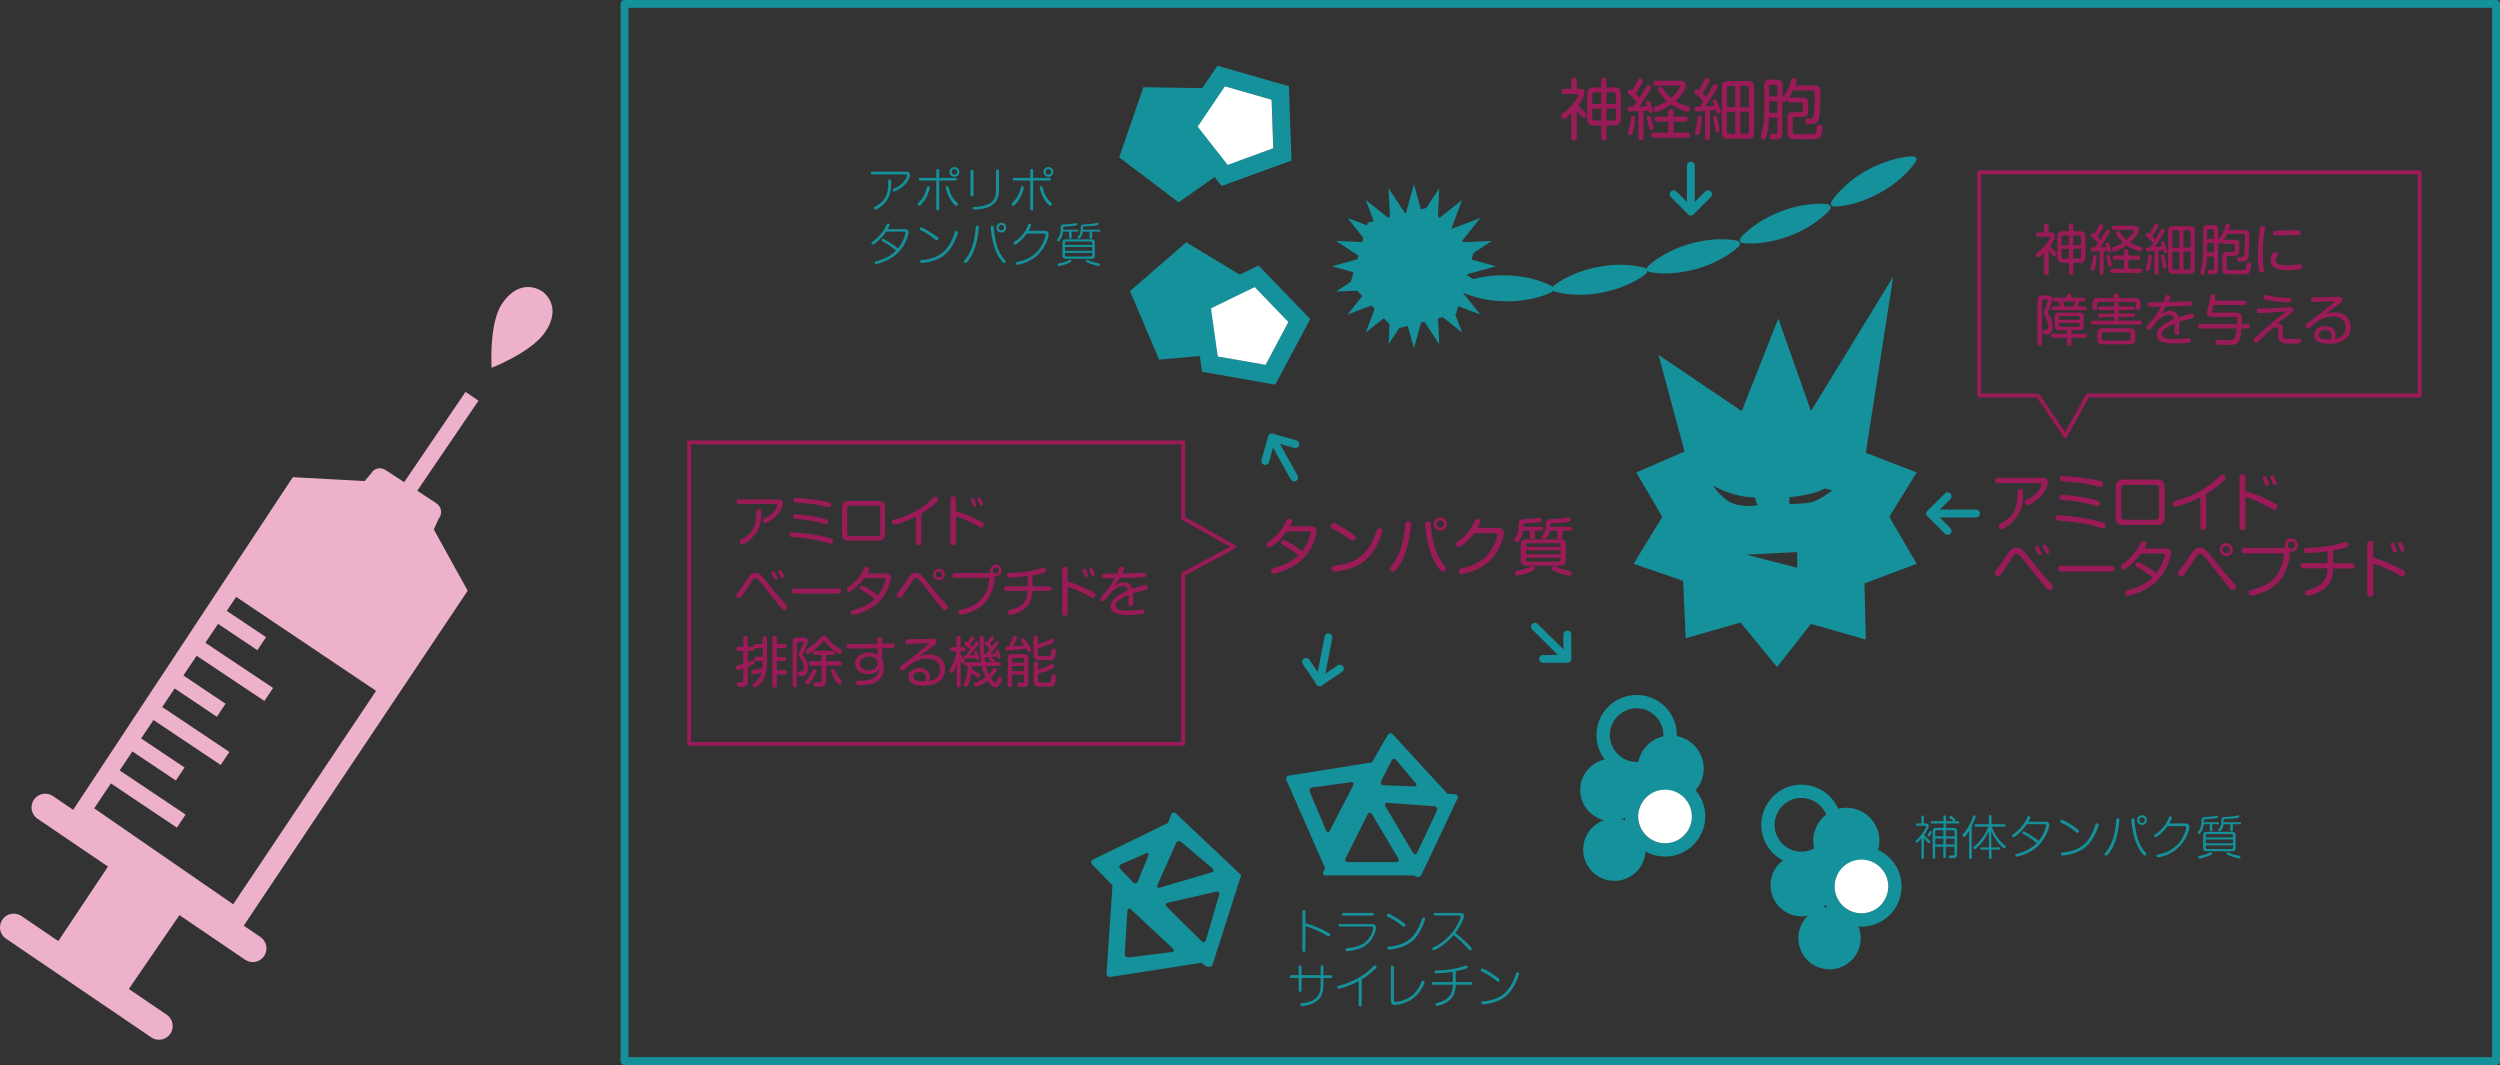 <?xml version="1.0" encoding="utf-8"?>
<!-- Generator: Adobe Illustrator 23.0.2, SVG Export Plug-In . SVG Version: 6.00 Build 0)  -->
<svg version="1.1" id="レイヤー_1" xmlns="http://www.w3.org/2000/svg" xmlns:xlink="http://www.w3.org/1999/xlink" x="0px"
	 y="0px" viewBox="0 0 242.63 103.36" style="enable-background:new 0 0 242.63 103.36;" xml:space="preserve">
<rect x="0" y="0" width="242.63" height="103.36" fill="#333333" stroke="none"/>
<style type="text/css">
	.st0{fill:#15919B;}
	.st1{fill:#9B1B58;}
	.st2{fill:none;stroke:#EDB1CB;stroke-width:1.52;}
	.st3{fill:#EDB1CB;}
	.st4{fill:none;stroke:#EDB1CB;stroke-width:2.66;stroke-linecap:round;stroke-linejoin:round;}
	.st5{fill:#FFFFFF;}
	.st6{fill:none;stroke:#9B1B58;stroke-width:0.38;stroke-linecap:round;stroke-linejoin:round;}
	.st7{fill:none;stroke:#15919B;stroke-width:0.76;stroke-linecap:round;stroke-linejoin:round;}
</style>
<path class="st0" d="M84.65,16.92c-0.05,0-0.14,0-0.14-0.13c0-0.11,0.06-0.13,0.14-0.13h3.29c0.11,0,0.38,0.01,0.38,0.32
	c0,0.19-0.18,0.68-0.64,1.07c-0.36,0.31-0.8,0.54-0.92,0.54c-0.07,0-0.13-0.07-0.13-0.15c0-0.08,0.02-0.09,0.22-0.17
	c0.78-0.34,1.17-0.99,1.17-1.23c0-0.11-0.11-0.11-0.19-0.11H84.65z M86.49,17.62c0,0.75-0.05,1.28-0.43,1.84
	c-0.26,0.37-0.6,0.64-0.94,0.83c-0.1,0.05-0.13,0.06-0.18,0.06c-0.1,0-0.14-0.09-0.14-0.16c0-0.08,0.06-0.11,0.19-0.17
	c0.48-0.24,0.87-0.63,1.05-1.13c0.06-0.15,0.16-0.44,0.16-1.11c0-0.15,0-0.26,0.01-0.28c0.01-0.07,0.07-0.08,0.14-0.08
	C86.49,17.41,86.49,17.53,86.49,17.62"/>
<path class="st0" d="M90.25,18.2c0,0.02-0.12,0.59-0.45,1.14c-0.22,0.35-0.44,0.56-0.45,0.56c-0.03,0.02-0.07,0.06-0.13,0.06
	c-0.08,0-0.16-0.08-0.16-0.15c0-0.06,0.05-0.12,0.12-0.18c0.29-0.28,0.59-0.66,0.77-1.39c0.02-0.11,0.04-0.18,0.15-0.18
	c0.01,0,0.03,0,0.05,0.01C90.22,18.09,90.25,18.13,90.25,18.2 M90.87,16.55c0-0.05,0-0.15,0.14-0.15c0.13,0,0.14,0.09,0.14,0.15
	v0.71h1.57c0.04,0,0.15,0,0.15,0.13c0,0.13-0.11,0.13-0.15,0.13h-1.57v2.76c0,0.05,0,0.14-0.14,0.14c-0.13,0-0.14-0.09-0.14-0.14
	v-2.76h-1.56c-0.03,0-0.15,0-0.15-0.13c0-0.13,0.11-0.13,0.15-0.13h1.56V16.55z M91.93,18.06c0.1,0,0.12,0.08,0.15,0.18
	c0.18,0.73,0.47,1.11,0.77,1.39c0.07,0.06,0.12,0.12,0.12,0.19c0,0.07-0.08,0.15-0.15,0.15c-0.05,0-0.11-0.01-0.31-0.24
	c-0.57-0.67-0.73-1.52-0.73-1.52c0-0.02,0-0.1,0.1-0.13C91.9,18.06,91.92,18.06,91.93,18.06 M92.63,17.16
	c-0.26,0-0.48-0.21-0.48-0.48c0-0.26,0.21-0.47,0.48-0.47c0.26,0,0.48,0.21,0.48,0.47C93.11,16.94,92.89,17.16,92.63,17.16
	 M92.63,16.41c-0.15,0-0.27,0.12-0.27,0.27c0,0.15,0.12,0.27,0.27,0.27c0.15,0,0.28-0.12,0.28-0.27
	C92.91,16.53,92.78,16.41,92.63,16.41"/>
<path class="st0" d="M94.48,18.92c0,0.06-0.01,0.14-0.15,0.14c-0.12,0-0.15-0.06-0.15-0.14v-2.28c0-0.06,0.01-0.14,0.15-0.14
	c0.12,0,0.15,0.06,0.15,0.14V18.92z M96.95,18.49c0,0.51-0.11,1.09-0.77,1.48c-0.43,0.26-1.02,0.32-1.24,0.35
	c-0.14,0.01-0.32,0.02-0.35,0.02c-0.05,0-0.18,0-0.18-0.14c0-0.12,0.06-0.12,0.3-0.13c0.33-0.01,0.71-0.08,1-0.17
	c0.57-0.17,0.82-0.58,0.9-0.9c0.04-0.16,0.05-0.35,0.05-0.5v-1.9c0-0.04,0-0.15,0.15-0.15c0.14,0,0.15,0.1,0.15,0.15V18.49z"/>
<path class="st0" d="M99.37,18.2c0,0.02-0.12,0.59-0.45,1.14c-0.22,0.35-0.44,0.56-0.45,0.56c-0.03,0.02-0.07,0.06-0.13,0.06
	c-0.08,0-0.16-0.08-0.16-0.15c0-0.06,0.05-0.12,0.12-0.18c0.29-0.28,0.59-0.66,0.77-1.39c0.02-0.11,0.04-0.18,0.15-0.18
	c0.01,0,0.03,0,0.05,0.01C99.33,18.09,99.37,18.13,99.37,18.2 M99.99,16.55c0-0.05,0-0.15,0.14-0.15c0.13,0,0.14,0.09,0.14,0.15
	v0.71h1.57c0.04,0,0.15,0,0.15,0.13c0,0.13-0.11,0.13-0.15,0.13h-1.57v2.76c0,0.05,0,0.14-0.14,0.14c-0.13,0-0.14-0.09-0.14-0.14
	v-2.76h-1.56c-0.03,0-0.15,0-0.15-0.13c0-0.13,0.11-0.13,0.15-0.13h1.56V16.55z M101.05,18.06c0.1,0,0.12,0.08,0.15,0.18
	c0.18,0.73,0.47,1.11,0.77,1.39c0.07,0.06,0.12,0.12,0.12,0.19c0,0.07-0.08,0.15-0.15,0.15c-0.05,0-0.11-0.01-0.31-0.24
	c-0.57-0.67-0.73-1.52-0.73-1.52c0-0.02,0-0.1,0.1-0.13C101.02,18.06,101.04,18.06,101.05,18.06 M101.75,17.16
	c-0.26,0-0.48-0.21-0.48-0.48c0-0.26,0.21-0.47,0.48-0.47c0.26,0,0.48,0.21,0.48,0.47C102.23,16.94,102.01,17.16,101.75,17.16
	 M101.75,16.41c-0.15,0-0.27,0.12-0.27,0.27c0,0.15,0.12,0.27,0.27,0.27c0.15,0,0.28-0.12,0.28-0.27
	C102.03,16.53,101.9,16.41,101.75,16.41"/>
<path class="st0" d="M85.98,22.51c-0.17,0.25-0.48,0.65-0.91,1c-0.1,0.08-0.27,0.22-0.36,0.22c-0.08,0-0.14-0.07-0.14-0.15
	c0-0.06,0.03-0.09,0.19-0.19c0.35-0.23,1.01-0.88,1.27-1.54c0.03-0.09,0.06-0.16,0.16-0.16c0.01,0,0.15,0.01,0.15,0.13
	c0,0.09-0.14,0.33-0.2,0.42h1.65c0.09,0,0.39,0,0.39,0.3c0,0.21-0.26,1.14-0.87,1.82c-0.44,0.5-1.08,0.9-1.77,1.13
	c-0.1,0.03-0.43,0.14-0.51,0.14c-0.14,0-0.15-0.12-0.15-0.14c0-0.09,0.06-0.11,0.22-0.15c0.29-0.08,0.57-0.18,0.84-0.31
	c0.37-0.18,0.72-0.41,1.02-0.71c-0.2-0.18-0.55-0.47-1.15-0.8c-0.21-0.12-0.24-0.13-0.24-0.2c0-0.05,0.04-0.13,0.13-0.13
	c0.09,0,0.43,0.21,0.56,0.29c0.54,0.33,0.79,0.55,0.89,0.63c0.53-0.65,0.73-1.4,0.73-1.51c0-0.12-0.1-0.12-0.21-0.12H85.98z"/>
<path class="st0" d="M90.8,22.87c0.13,0.09,0.28,0.21,0.28,0.3c0,0.07-0.08,0.16-0.17,0.16c-0.05,0-0.06-0.01-0.22-0.14
	c-0.58-0.47-0.94-0.65-1.34-0.84c-0.03-0.02-0.1-0.05-0.1-0.14c0-0.05,0.04-0.15,0.16-0.15C89.55,22.07,90.34,22.54,90.8,22.87
	 M92.98,22.56c0,0.07-0.25,0.8-0.61,1.37c-0.43,0.68-1.02,1.23-2.23,1.5c-0.18,0.04-0.46,0.09-0.64,0.09c-0.05,0-0.2,0-0.2-0.15
	c0-0.12,0.11-0.13,0.18-0.14c0.58-0.03,1.45-0.22,2.08-0.78c0.44-0.39,0.81-0.99,1.1-1.88c0.03-0.08,0.05-0.16,0.15-0.16
	c0.04,0,0.06,0.01,0.08,0.02C92.96,22.47,92.98,22.51,92.98,22.56"/>
<path class="st0" d="M95,22.06c0,0.07-0.08,0.93-0.28,1.68c-0.17,0.61-0.42,1.19-0.84,1.67c-0.07,0.08-0.11,0.12-0.18,0.12
	c-0.07,0-0.16-0.06-0.16-0.15c0-0.05,0.01-0.06,0.15-0.22c0.35-0.42,0.84-1.19,0.99-2.91c0.02-0.22,0.02-0.24,0.03-0.27
	c0.03-0.07,0.08-0.07,0.15-0.07C94.91,21.91,95,21.92,95,22.06 M96.46,22.19c0.01,0.15,0.09,1.13,0.4,1.95
	c0.16,0.41,0.38,0.79,0.68,1.11c0.06,0.07,0.07,0.11,0.07,0.14c0,0.08-0.08,0.15-0.16,0.15c-0.05,0-0.1-0.02-0.24-0.2
	c-0.5-0.64-0.77-1.36-0.94-2.34c-0.09-0.5-0.12-0.89-0.12-0.94c0-0.14,0.09-0.15,0.12-0.15C96.44,21.91,96.44,21.96,96.46,22.19
	 M97.18,22.57c-0.27,0-0.48-0.21-0.48-0.48c0-0.26,0.21-0.47,0.48-0.47c0.26,0,0.47,0.21,0.47,0.47
	C97.66,22.35,97.44,22.57,97.18,22.57 M97.18,21.82c-0.15,0-0.27,0.12-0.27,0.27c0,0.15,0.12,0.27,0.27,0.27
	c0.15,0,0.27-0.12,0.27-0.27C97.46,21.94,97.33,21.82,97.18,21.82"/>
<path class="st0" d="M101.39,22.41c0.1,0,0.39,0.01,0.39,0.34c0,0.17-0.25,1.35-1.28,2.18c-0.79,0.64-1.74,0.77-1.77,0.77
	c-0.15,0-0.15-0.14-0.15-0.15c0-0.1,0.04-0.1,0.26-0.15c0.55-0.12,1.62-0.43,2.27-1.61c0.2-0.35,0.36-0.82,0.36-0.99
	c0-0.13-0.1-0.13-0.23-0.13h-1.59c-0.15,0.2-0.39,0.52-0.78,0.84c-0.1,0.09-0.28,0.23-0.38,0.23c-0.08,0-0.14-0.07-0.14-0.14
	c0-0.08,0.04-0.1,0.17-0.18c0.27-0.16,0.94-0.71,1.23-1.51c0.05-0.15,0.07-0.2,0.17-0.2c0.02,0,0.15,0.01,0.15,0.12
	c0,0.06-0.07,0.27-0.25,0.57H101.39z"/>
<path class="st0" d="M104.53,22.28c0.03,0,0.12,0,0.12,0.1c0,0.1-0.08,0.1-0.12,0.1H104v0.56c0,0.07-0.01,0.13-0.11,0.13
	c-0.08,0-0.13-0.02-0.13-0.13v-0.56h-0.59c-0.02,0.27-0.1,0.52-0.24,0.74c-0.05,0.07-0.13,0.2-0.21,0.2c-0.07,0-0.14-0.06-0.14-0.13
	c0-0.04,0.02-0.06,0.05-0.09c0.17-0.19,0.31-0.51,0.31-0.83v-0.23c0-0.33,0.15-0.36,0.46-0.37c0.38-0.02,0.54-0.03,0.78-0.07
	c0.04-0.01,0.22-0.05,0.26-0.05c0.07,0,0.11,0.06,0.11,0.12c0,0.06,0,0.12-0.56,0.18c-0.24,0.02-0.54,0.04-0.61,0.04
	c-0.09,0-0.21,0-0.21,0.16v0.14H104.53z M103.68,25.55c-0.52,0.21-0.88,0.28-0.91,0.28c-0.08,0-0.13-0.08-0.13-0.15
	c0-0.09,0.07-0.11,0.1-0.11c0.39-0.08,0.57-0.12,0.9-0.27c0.04-0.02,0.19-0.09,0.22-0.09c0.06,0,0.11,0.05,0.12,0.11
	C103.99,25.39,103.96,25.43,103.68,25.55 M106.26,24.75c0,0.27-0.09,0.37-0.37,0.37h-2.4c-0.28,0-0.38-0.1-0.38-0.37V23.6
	c0-0.27,0.09-0.37,0.38-0.37h2.4c0.28,0,0.37,0.1,0.37,0.37V24.75z M106.01,23.77v-0.16c0-0.11-0.05-0.17-0.17-0.17h-2.31
	c-0.11,0-0.17,0.05-0.17,0.17v0.16H106.01z M106.01,23.97h-2.65v0.37h2.65V23.97z M106.01,24.54h-2.65v0.19
	c0,0.11,0.05,0.17,0.17,0.17h2.31c0.12,0,0.17-0.05,0.17-0.17V24.54z M106.67,22.28c0.04,0,0.12,0.01,0.12,0.1
	c0,0.08-0.05,0.1-0.12,0.1h-0.68v0.56c0,0.06,0,0.13-0.12,0.13c-0.1,0-0.12-0.06-0.12-0.13v-0.56h-0.65
	c-0.02,0.2-0.1,0.39-0.23,0.55c-0.04,0.05-0.11,0.14-0.18,0.14c-0.06,0-0.12-0.05-0.12-0.11c0-0.04,0.02-0.05,0.04-0.08
	c0.08-0.08,0.27-0.29,0.27-0.68v-0.16c0-0.35,0.14-0.36,0.48-0.37c0.36-0.02,0.62-0.03,0.96-0.11c0.03-0.01,0.17-0.05,0.19-0.05
	c0.09,0,0.11,0.09,0.11,0.13c0,0.05,0,0.13-0.6,0.19c-0.14,0.01-0.37,0.02-0.73,0.04c-0.2,0.01-0.2,0.07-0.2,0.19v0.13H106.67z
	 M105.51,25.21c0.03,0,0.14,0.05,0.21,0.08c0.36,0.16,0.53,0.19,0.91,0.27c0.05,0.01,0.11,0.03,0.11,0.11
	c0,0.06-0.04,0.15-0.12,0.15c-0.05,0-0.47-0.09-0.93-0.28c-0.29-0.12-0.31-0.16-0.3-0.23C105.39,25.27,105.43,25.21,105.51,25.21"/>
<path class="st0" d="M126.7,92.23c0,0.05,0,0.15-0.15,0.15c-0.15,0-0.15-0.1-0.15-0.15v-3.76c0-0.04,0-0.14,0.14-0.14
	c0.15,0,0.15,0.1,0.15,0.14v1.12c0.73,0.21,1.45,0.51,2.13,0.87c0.24,0.13,0.28,0.16,0.28,0.25c0,0.07-0.05,0.17-0.14,0.17
	c-0.05,0-0.06-0.01-0.32-0.16c-0.46-0.26-1.06-0.52-1.17-0.57c-0.37-0.15-0.6-0.22-0.78-0.27V92.23z"/>
<path class="st0" d="M130.06,89.94c-0.04,0-0.14,0-0.14-0.13c0-0.13,0.1-0.13,0.14-0.13h3.05c0.12,0,0.44,0,0.44,0.35
	c0,0.12-0.16,0.99-0.82,1.58c-0.22,0.19-0.62,0.48-1.51,0.64c-0.2,0.03-0.4,0.06-0.47,0.06c-0.05,0-0.16-0.02-0.16-0.16
	c0-0.12,0.09-0.13,0.23-0.14c0.41-0.03,0.82-0.12,1.2-0.28c1.05-0.44,1.25-1.55,1.25-1.65c0-0.14-0.11-0.15-0.21-0.15H130.06z
	 M133.19,88.6c0.04,0,0.15,0,0.15,0.13c0,0.13-0.11,0.13-0.15,0.13h-2.8c-0.04,0-0.15,0-0.15-0.13c0-0.13,0.1-0.13,0.15-0.13H133.19
	z"/>
<path class="st0" d="M136.14,89.49c0.13,0.09,0.28,0.21,0.28,0.3c0,0.07-0.08,0.16-0.17,0.16c-0.05,0-0.06-0.01-0.22-0.14
	c-0.58-0.47-0.94-0.65-1.34-0.84c-0.03-0.02-0.1-0.05-0.1-0.14c0-0.05,0.04-0.15,0.16-0.15C134.89,88.69,135.69,89.16,136.14,89.49
	 M138.32,89.19c0,0.07-0.25,0.8-0.61,1.37c-0.43,0.68-1.02,1.23-2.23,1.5c-0.18,0.04-0.46,0.09-0.64,0.09c-0.05,0-0.2,0-0.2-0.15
	c0-0.12,0.11-0.13,0.18-0.14c0.58-0.03,1.45-0.22,2.08-0.78c0.44-0.39,0.81-0.99,1.1-1.88c0.03-0.08,0.05-0.16,0.15-0.16
	c0.04,0,0.06,0.01,0.08,0.02C138.31,89.09,138.32,89.14,138.32,89.19"/>
<path class="st0" d="M139.29,88.86c-0.04,0-0.15,0-0.15-0.13c0-0.13,0.11-0.13,0.15-0.13h2.4c0.1,0,0.39,0,0.39,0.31
	c0,0.27-0.39,1.07-0.83,1.63c0.66,0.53,1.18,1.03,1.4,1.27c0.17,0.18,0.19,0.21,0.19,0.27c0,0.07-0.07,0.15-0.16,0.15
	c-0.05,0-0.1-0.03-0.16-0.1c-0.36-0.4-0.77-0.86-1.44-1.38c-0.82,0.97-1.8,1.47-1.95,1.47c-0.05,0-0.14-0.05-0.14-0.15
	c0-0.06,0.05-0.1,0.15-0.14c0.86-0.37,1.68-1.17,2.14-1.92c0.23-0.37,0.48-0.88,0.48-1.05c0-0.11-0.11-0.11-0.19-0.11H139.29z"/>
<path class="st0" d="M128.17,93.83c0-0.04,0-0.14,0.13-0.14c0.14,0,0.14,0.1,0.14,0.14v0.82h0.73c0.04,0,0.14,0,0.14,0.13
	c0,0.14-0.11,0.14-0.14,0.14h-0.73v0.68c0,0.98-0.36,1.57-1.29,1.89c-0.21,0.07-0.57,0.15-0.78,0.15c-0.16,0-0.17-0.12-0.17-0.15
	c0-0.11,0.09-0.13,0.21-0.14c1.74-0.15,1.76-1.29,1.76-1.79v-0.65h-1.85v1.21c0,0.04,0,0.15-0.14,0.15c-0.13,0-0.14-0.1-0.14-0.15
	v-1.21h-0.72c-0.04,0-0.14,0-0.14-0.13c0-0.14,0.11-0.14,0.14-0.14h0.72v-0.79c0-0.04,0-0.15,0.14-0.15c0.13,0,0.14,0.1,0.14,0.15
	v0.79h1.85V93.83z"/>
<path class="st0" d="M132.15,97.53c0,0.05,0,0.15-0.14,0.15c-0.15,0-0.15-0.1-0.15-0.15v-2.31c-0.78,0.43-1.79,0.74-1.94,0.74
	c-0.14,0-0.14-0.14-0.14-0.15c0-0.11,0.07-0.13,0.22-0.16c0.35-0.08,1.39-0.41,2.26-1c0.57-0.38,0.78-0.62,1.01-0.86
	c0.05-0.05,0.09-0.1,0.16-0.1c0.09,0,0.17,0.06,0.17,0.14c0,0.07-0.04,0.12-0.11,0.19c-0.57,0.56-1.03,0.86-1.33,1.04V97.53z"/>
<path class="st0" d="M134.98,93.87c0-0.07,0.01-0.15,0.15-0.15c0.11,0,0.15,0.05,0.15,0.15v3.16c0,0.13,0,0.21,0.16,0.21
	c0.21,0,1.24-0.17,1.88-0.88c0.17-0.2,0.46-0.57,0.63-1.04c0.03-0.07,0.06-0.15,0.14-0.15c0.05,0,0.17,0.03,0.17,0.14
	c0,0.11-0.25,0.72-0.75,1.26c-0.78,0.84-2.02,0.97-2.1,0.97c-0.42,0-0.42-0.28-0.42-0.39V93.87z"/>
<path class="st0" d="M141.28,95.31h1.46c0.04,0,0.14,0,0.14,0.13c0,0.13-0.11,0.13-0.14,0.13h-1.46c0,0.37-0.08,1.06-0.59,1.5
	c-0.51,0.43-1.17,0.56-1.23,0.56c-0.13,0-0.15-0.11-0.15-0.15c0-0.09,0.01-0.1,0.33-0.19c0.68-0.19,1.36-0.55,1.36-1.72h-1.88
	c-0.04,0-0.14,0-0.14-0.13c0-0.12,0.09-0.13,0.14-0.13H141v-1c-0.12,0.02-0.34,0.05-0.58,0.08c-0.24,0.03-0.97,0.07-1.03,0.07
	c-0.06,0-0.17,0-0.17-0.14c0-0.11,0.05-0.12,0.29-0.13c0.85-0.03,1.69-0.14,2.5-0.39c0.03-0.01,0.14-0.05,0.2-0.07
	c0.03-0.01,0.05-0.02,0.09-0.02c0.1,0,0.14,0.08,0.14,0.15c0,0.08-0.05,0.11-0.18,0.15c-0.32,0.1-0.65,0.18-0.98,0.24V95.31z"/>
<path class="st0" d="M145.26,94.81c0.13,0.09,0.28,0.21,0.28,0.3c0,0.07-0.08,0.16-0.17,0.16c-0.05,0-0.06-0.01-0.22-0.14
	c-0.58-0.47-0.94-0.65-1.34-0.84c-0.03-0.02-0.1-0.05-0.1-0.14c0-0.05,0.04-0.15,0.16-0.15C144.01,94.01,144.81,94.48,145.26,94.81
	 M147.44,94.51c0,0.07-0.25,0.8-0.61,1.37c-0.43,0.68-1.02,1.23-2.23,1.5c-0.18,0.04-0.46,0.09-0.64,0.09c-0.05,0-0.2,0-0.2-0.15
	c0-0.12,0.11-0.13,0.18-0.14c0.58-0.03,1.45-0.22,2.08-0.78c0.44-0.39,0.81-0.99,1.1-1.88c0.03-0.08,0.05-0.16,0.15-0.16
	c0.04,0,0.06,0.01,0.08,0.02C147.43,94.41,147.44,94.46,147.44,94.51"/>
<path class="st0" d="M186.85,79.91c0.11,0,0.34,0,0.34,0.26c0,0.21-0.28,0.63-0.44,0.85c0.09,0.12,0.26,0.33,0.45,0.48
	c0.16,0.13,0.16,0.13,0.16,0.18c0,0.07-0.06,0.15-0.14,0.15c-0.05,0-0.08-0.03-0.15-0.1c-0.19-0.19-0.27-0.29-0.35-0.39v1.88
	c0,0.07-0.02,0.13-0.12,0.13c-0.12,0-0.12-0.09-0.12-0.13v-1.85c-0.1,0.11-0.37,0.42-0.46,0.42c-0.06,0-0.11-0.06-0.11-0.12
	c0-0.05,0.01-0.06,0.17-0.22c0.52-0.5,0.85-1.1,0.85-1.2c0-0.11-0.09-0.11-0.17-0.11h-0.69c-0.04,0-0.13,0-0.13-0.11
	c0-0.11,0.1-0.11,0.13-0.11h0.41v-0.65c0-0.04,0-0.13,0.12-0.13c0.12,0,0.12,0.1,0.12,0.13v0.65H186.85z M187.48,80.78
	c0,0.07-0.11,0.22-0.16,0.29c-0.07,0.1-0.09,0.12-0.14,0.12c-0.05,0-0.11-0.04-0.11-0.11c0-0.04,0.01-0.05,0.1-0.2
	c0.01-0.03,0.09-0.15,0.1-0.18c0.02-0.03,0.04-0.04,0.1-0.04C187.38,80.67,187.48,80.69,187.48,80.78 M190.02,79.69
	c0.04,0,0.13,0,0.13,0.12c0,0.11-0.1,0.11-0.13,0.11h-1.17v0.43h0.72c0.27,0,0.37,0.1,0.37,0.37v2.19c0,0.18-0.03,0.37-0.34,0.37
	h-0.37c-0.08-0.01-0.1-0.09-0.1-0.14c0-0.12,0.1-0.12,0.12-0.12c0.05,0,0.28,0.01,0.32,0c0.1-0.01,0.12-0.1,0.12-0.16v-0.68h-0.85
	v0.98c0,0.04-0.01,0.13-0.12,0.13c-0.11,0-0.12-0.07-0.12-0.13v-0.98h-0.79v1.04c0,0.05,0,0.13-0.12,0.13
	c-0.11,0-0.12-0.07-0.12-0.13v-2.5c0-0.27,0.09-0.37,0.38-0.37h0.67v-0.43h-1.1c-0.03,0-0.13,0-0.13-0.11c0-0.12,0.1-0.12,0.13-0.12
	h1.1v-0.43c0-0.03,0-0.13,0.12-0.13c0.12,0,0.12,0.1,0.12,0.13v0.43h0.74c-0.05-0.02-0.39-0.31-0.4-0.32
	c-0.01-0.02-0.02-0.04-0.02-0.07c0-0.07,0.06-0.13,0.13-0.13c0.05,0,0.1,0.04,0.25,0.16c0.2,0.17,0.21,0.2,0.21,0.24
	c0,0.03-0.02,0.09-0.08,0.12H190.02z M188.61,80.57h-0.62c-0.12,0-0.17,0.05-0.17,0.17v0.42h0.79V80.57z M188.61,81.38h-0.79v0.58
	h0.79V81.38z M188.85,80.57v0.6h0.85v-0.42c0-0.11-0.05-0.17-0.17-0.17H188.85z M189.7,81.38h-0.85v0.58h0.85V81.38z"/>
<path class="st0" d="M191.36,83.23c0,0.05,0,0.13-0.12,0.13c-0.1,0-0.13-0.05-0.13-0.13v-2.61c-0.1,0.16-0.21,0.35-0.39,0.55
	c-0.03,0.04-0.06,0.06-0.11,0.06c-0.07,0-0.15-0.06-0.15-0.14c0-0.05,0.02-0.08,0.06-0.13c0.29-0.34,0.63-0.78,0.97-1.73
	c0.02-0.06,0.05-0.11,0.11-0.11c0.05,0,0.15,0.03,0.15,0.12c0,0.07-0.19,0.54-0.39,0.94V83.23z M193.03,80.63
	c-0.17,0.42-0.45,0.91-0.92,1.41c-0.1,0.11-0.37,0.38-0.47,0.38c-0.06,0-0.13-0.07-0.13-0.15c0-0.05,0.03-0.08,0.07-0.11
	c0.26-0.21,0.93-0.74,1.39-1.93h-1.21c-0.04,0-0.13,0-0.13-0.12c0-0.12,0.1-0.12,0.13-0.12h1.26v-0.76c0-0.05,0.01-0.13,0.13-0.13
	c0.13,0,0.13,0.09,0.13,0.13v0.76h1.24c0.03,0,0.13,0,0.13,0.12c0,0.12-0.1,0.12-0.13,0.12h-1.21c0.28,0.83,0.86,1.51,1.28,1.83
	c0.04,0.03,0.07,0.06,0.07,0.11c0,0.05-0.05,0.16-0.14,0.16c-0.08,0-0.32-0.25-0.4-0.33c-0.36-0.39-0.67-0.85-0.86-1.35v1.59H194
	c0.07,0,0.13,0.02,0.13,0.11c0,0.11-0.08,0.11-0.13,0.11h-0.72v0.77c0,0.06-0.01,0.13-0.13,0.13c-0.12,0-0.12-0.08-0.12-0.13v-0.77
	h-0.72c-0.03,0-0.13,0-0.13-0.11c0-0.11,0.1-0.11,0.13-0.11h0.72V80.63z"/>
<path class="st0" d="M196.69,80.02c-0.17,0.25-0.48,0.65-0.91,1c-0.1,0.08-0.27,0.22-0.36,0.22c-0.08,0-0.14-0.07-0.14-0.15
	c0-0.06,0.03-0.09,0.19-0.19c0.35-0.23,1.01-0.88,1.27-1.54c0.03-0.09,0.06-0.16,0.16-0.16c0.01,0,0.15,0.01,0.15,0.13
	c0,0.09-0.14,0.33-0.2,0.42h1.65c0.09,0,0.39,0,0.39,0.3c0,0.21-0.26,1.14-0.87,1.82c-0.44,0.5-1.08,0.9-1.77,1.13
	c-0.1,0.03-0.43,0.14-0.51,0.14c-0.14,0-0.15-0.12-0.15-0.14c0-0.09,0.06-0.11,0.22-0.15c0.29-0.08,0.57-0.18,0.84-0.31
	c0.37-0.18,0.72-0.41,1.02-0.71c-0.2-0.18-0.55-0.47-1.15-0.8c-0.21-0.12-0.24-0.13-0.24-0.2c0-0.05,0.04-0.13,0.13-0.13
	c0.09,0,0.43,0.21,0.56,0.29c0.54,0.33,0.79,0.55,0.89,0.63c0.53-0.65,0.73-1.4,0.73-1.51c0-0.12-0.1-0.12-0.21-0.12H196.69z"/>
<path class="st0" d="M201.5,80.37c0.13,0.09,0.28,0.21,0.28,0.3c0,0.07-0.08,0.16-0.17,0.16c-0.05,0-0.06-0.01-0.22-0.14
	c-0.58-0.47-0.94-0.65-1.34-0.84c-0.03-0.02-0.1-0.05-0.1-0.14c0-0.05,0.04-0.15,0.16-0.15C200.25,79.57,201.05,80.04,201.5,80.37
	 M203.68,80.06c0,0.07-0.25,0.8-0.61,1.37c-0.43,0.68-1.02,1.23-2.23,1.5c-0.18,0.04-0.46,0.09-0.64,0.09c-0.05,0-0.2,0-0.2-0.15
	c0-0.12,0.11-0.13,0.18-0.14c0.58-0.03,1.45-0.22,2.08-0.78c0.44-0.39,0.81-0.99,1.1-1.88c0.03-0.08,0.05-0.16,0.15-0.16
	c0.04,0,0.06,0.01,0.08,0.02C203.67,79.97,203.68,80.02,203.68,80.06"/>
<path class="st0" d="M205.7,79.57c0,0.07-0.08,0.93-0.28,1.68c-0.17,0.61-0.42,1.19-0.84,1.67c-0.07,0.08-0.11,0.12-0.18,0.12
	c-0.07,0-0.16-0.06-0.16-0.15c0-0.05,0.01-0.06,0.15-0.22c0.35-0.42,0.84-1.19,0.99-2.91c0.02-0.22,0.02-0.24,0.03-0.27
	c0.03-0.07,0.08-0.07,0.15-0.07C205.62,79.42,205.7,79.43,205.7,79.57 M207.16,79.69c0.01,0.15,0.09,1.13,0.4,1.95
	c0.16,0.41,0.38,0.79,0.68,1.11c0.06,0.07,0.07,0.11,0.07,0.14c0,0.08-0.08,0.15-0.16,0.15c-0.05,0-0.1-0.02-0.24-0.2
	c-0.5-0.64-0.77-1.36-0.94-2.34c-0.09-0.5-0.12-0.89-0.12-0.94c0-0.14,0.09-0.15,0.12-0.15C207.14,79.42,207.15,79.47,207.16,79.69
	 M207.89,80.07c-0.27,0-0.48-0.21-0.48-0.48c0-0.26,0.21-0.47,0.48-0.47c0.26,0,0.47,0.21,0.47,0.47
	C208.37,79.86,208.15,80.07,207.89,80.07 M207.89,79.33c-0.15,0-0.27,0.12-0.27,0.27c0,0.15,0.12,0.27,0.27,0.27
	c0.15,0,0.27-0.12,0.27-0.27C208.16,79.45,208.04,79.33,207.89,79.33"/>
<path class="st0" d="M212.1,79.92c0.1,0,0.39,0.01,0.39,0.34c0,0.17-0.25,1.35-1.28,2.18c-0.79,0.64-1.74,0.77-1.77,0.77
	c-0.15,0-0.15-0.14-0.15-0.15c0-0.1,0.04-0.1,0.26-0.15c0.55-0.12,1.62-0.43,2.27-1.61c0.2-0.35,0.36-0.82,0.36-0.99
	c0-0.13-0.1-0.13-0.23-0.13h-1.59c-0.15,0.2-0.39,0.52-0.78,0.84c-0.1,0.09-0.28,0.23-0.38,0.23c-0.08,0-0.14-0.07-0.14-0.14
	c0-0.08,0.04-0.1,0.17-0.18c0.27-0.16,0.94-0.71,1.23-1.51c0.05-0.15,0.07-0.2,0.17-0.2c0.02,0,0.15,0.01,0.15,0.12
	c0,0.06-0.07,0.27-0.25,0.57H212.1z"/>
<path class="st0" d="M215.24,79.79c0.03,0,0.12,0,0.12,0.1c0,0.1-0.08,0.1-0.12,0.1h-0.53v0.56c0,0.07-0.01,0.13-0.11,0.13
	c-0.08,0-0.13-0.02-0.13-0.13v-0.56h-0.59c-0.02,0.27-0.1,0.52-0.24,0.74c-0.05,0.07-0.13,0.2-0.21,0.2c-0.07,0-0.14-0.06-0.14-0.13
	c0-0.04,0.02-0.06,0.05-0.09c0.17-0.19,0.31-0.51,0.31-0.83v-0.23c0-0.33,0.15-0.36,0.46-0.37c0.38-0.02,0.54-0.03,0.78-0.07
	c0.04-0.01,0.22-0.05,0.26-0.05c0.07,0,0.11,0.06,0.11,0.12c0,0.06,0,0.12-0.56,0.18c-0.24,0.02-0.54,0.04-0.61,0.04
	c-0.09,0-0.21,0-0.21,0.16v0.14H215.24z M214.38,83.05c-0.52,0.21-0.88,0.28-0.91,0.28c-0.08,0-0.13-0.08-0.13-0.15
	c0-0.09,0.07-0.11,0.1-0.11c0.39-0.08,0.57-0.12,0.9-0.27c0.04-0.02,0.19-0.09,0.22-0.09c0.06,0,0.11,0.05,0.12,0.11
	C214.7,82.9,214.67,82.94,214.38,83.05 M216.97,82.25c0,0.27-0.09,0.37-0.37,0.37h-2.4c-0.28,0-0.38-0.1-0.38-0.37v-1.15
	c0-0.27,0.09-0.37,0.38-0.37h2.4c0.28,0,0.37,0.1,0.37,0.37V82.25z M216.72,81.28v-0.16c0-0.11-0.05-0.17-0.17-0.17h-2.31
	c-0.11,0-0.17,0.05-0.17,0.17v0.16H216.72z M216.72,81.47h-2.65v0.37h2.65V81.47z M216.72,82.04h-2.65v0.19
	c0,0.11,0.05,0.17,0.17,0.17h2.31c0.12,0,0.17-0.05,0.17-0.17V82.04z M217.38,79.79c0.04,0,0.12,0.01,0.12,0.1
	c0,0.08-0.05,0.1-0.12,0.1h-0.68v0.56c0,0.06,0,0.13-0.12,0.13c-0.1,0-0.12-0.06-0.12-0.13v-0.56h-0.65
	c-0.02,0.2-0.1,0.39-0.23,0.55c-0.04,0.05-0.11,0.14-0.18,0.14c-0.06,0-0.12-0.05-0.12-0.11c0-0.04,0.02-0.05,0.04-0.08
	c0.08-0.08,0.27-0.29,0.27-0.68v-0.16c0-0.35,0.14-0.36,0.48-0.37c0.36-0.02,0.62-0.03,0.96-0.11c0.03-0.01,0.17-0.05,0.19-0.05
	c0.09,0,0.11,0.09,0.11,0.13c0,0.05,0,0.13-0.6,0.19c-0.14,0.01-0.37,0.02-0.73,0.04c-0.2,0.01-0.2,0.07-0.2,0.19v0.13H217.38z
	 M216.21,82.71c0.03,0,0.14,0.05,0.21,0.08c0.36,0.16,0.53,0.19,0.91,0.27c0.05,0.01,0.11,0.03,0.11,0.11
	c0,0.06-0.04,0.15-0.12,0.15c-0.05,0-0.47-0.09-0.93-0.28c-0.29-0.12-0.31-0.16-0.3-0.23C216.1,82.77,216.14,82.71,216.21,82.71"/>
<path class="st1" d="M124.88,51.57c-0.16,0.21-0.55,0.75-1.18,1.26c-0.18,0.14-0.36,0.29-0.5,0.29c-0.15,0-0.27-0.15-0.27-0.29
	c0-0.12,0.1-0.19,0.25-0.29c0.39-0.26,1.1-0.91,1.48-1.63c0.07-0.13,0.15-0.34,0.24-0.46c0.04-0.07,0.11-0.1,0.21-0.1
	c0.09,0,0.3,0.05,0.3,0.23c0,0.1-0.05,0.22-0.21,0.5h2.04c0.29,0,0.55,0.11,0.55,0.43c0,0.26-0.32,1.91-1.65,2.99
	c-1.1,0.9-2.45,1.17-2.52,1.17c-0.23,0-0.28-0.2-0.28-0.29c0-0.16,0.07-0.19,0.42-0.29c0.72-0.21,1.57-0.52,2.25-1.18
	c-0.4-0.36-0.86-0.66-1.3-0.91c-0.29-0.16-0.38-0.23-0.38-0.35c0-0.1,0.09-0.24,0.24-0.24c0.12,0,0.27,0.06,0.71,0.33
	c0.65,0.39,0.92,0.62,1.09,0.77c0.61-0.81,0.83-1.66,0.83-1.79c0-0.15-0.11-0.15-0.26-0.15H124.88z"/>
<path class="st1" d="M129.8,50.91c0.56,0.32,1.18,0.66,1.64,1.03c0.04,0.04,0.13,0.12,0.13,0.24c0,0.16-0.19,0.29-0.28,0.29
	c-0.1,0-0.25-0.1-0.35-0.18c-0.72-0.52-0.9-0.62-1.59-0.97c-0.1-0.05-0.21-0.12-0.21-0.26c0-0.2,0.2-0.29,0.26-0.29
	C129.46,50.77,129.56,50.77,129.8,50.91 M134.17,51.55c0,0.18-0.47,1.49-1.17,2.32c-0.73,0.88-1.65,1.25-2.52,1.46
	c-0.47,0.11-0.81,0.15-0.91,0.15c-0.3,0-0.33-0.21-0.33-0.3c0-0.23,0.15-0.26,0.33-0.28c2.1-0.22,3.26-1.11,4.01-3.33
	c0.06-0.19,0.1-0.3,0.27-0.3c0.05,0,0.1,0.01,0.13,0.02C134.09,51.33,134.17,51.41,134.17,51.55"/>
<path class="st1" d="M136.94,50.88c0,0.19-0.17,2.2-0.88,3.57c-0.21,0.4-0.49,0.8-0.63,0.93c-0.05,0.05-0.13,0.1-0.22,0.1
	c-0.14,0-0.3-0.13-0.3-0.28c0-0.1,0.06-0.18,0.19-0.34c0.89-1.12,1.14-2.5,1.28-3.94c0.02-0.16,0.05-0.35,0.33-0.31
	C136.9,50.63,136.94,50.75,136.94,50.88 M138.86,50.91c0.17,1.82,0.52,2.99,1.28,3.94c0.13,0.17,0.19,0.24,0.19,0.35
	c0,0.14-0.16,0.27-0.3,0.27c-0.11,0-0.23-0.02-0.63-0.66c-0.34-0.54-0.68-1.29-0.94-2.7c-0.1-0.59-0.16-1.11-0.16-1.24
	c0-0.12,0.04-0.24,0.24-0.27C138.81,50.57,138.85,50.76,138.86,50.91 M139.79,51.5c-0.36,0-0.64-0.29-0.64-0.64
	c0-0.36,0.29-0.65,0.64-0.65c0.36,0,0.64,0.29,0.64,0.65C140.44,51.21,140.15,51.5,139.79,51.5 M139.79,50.51
	c-0.19,0-0.35,0.15-0.35,0.35c0,0.19,0.16,0.34,0.35,0.34c0.19,0,0.35-0.15,0.35-0.34C140.14,50.66,139.98,50.51,139.79,50.51"/>
<path class="st1" d="M145.4,51.25c0.41,0,0.55,0.2,0.55,0.49c0,0.2-0.23,1.51-1.25,2.56c-1.16,1.2-2.76,1.4-2.82,1.4
	c-0.28,0-0.29-0.26-0.29-0.29c0-0.19,0.13-0.22,0.35-0.27c1.1-0.26,2.25-0.73,2.96-2.07c0.21-0.38,0.43-0.97,0.43-1.18
	c0-0.15-0.11-0.15-0.27-0.15h-1.98c-0.63,0.83-1.29,1.36-1.52,1.36c-0.15,0-0.27-0.13-0.27-0.27c0-0.13,0.04-0.16,0.25-0.3
	c0.69-0.47,1.23-1.22,1.4-1.57c0.07-0.17,0.2-0.44,0.23-0.48c0.05-0.08,0.11-0.13,0.22-0.13c0.07,0,0.29,0.04,0.29,0.23
	c0,0.16-0.19,0.51-0.27,0.65H145.4z"/>
<path class="st1" d="M149.53,51.12c0.13,0,0.22,0.05,0.22,0.19c0,0.12-0.06,0.19-0.22,0.19h-0.57v0.59c0,0.08-0.01,0.22-0.23,0.22
	c-0.17,0-0.26-0.04-0.26-0.22V51.5h-0.65c-0.04,0.27-0.07,0.51-0.3,0.87c-0.15,0.24-0.22,0.25-0.29,0.25
	c-0.14,0-0.27-0.12-0.27-0.24c0-0.05,0-0.06,0.16-0.29c0.22-0.31,0.27-0.72,0.27-0.9v-0.27c0-0.49,0.2-0.51,0.63-0.54
	c0.53-0.03,0.71-0.04,1-0.09c0.06-0.01,0.32-0.06,0.38-0.06c0.16,0,0.2,0.15,0.2,0.23c0,0.15-0.04,0.22-0.77,0.29
	c-0.32,0.03-0.71,0.04-0.75,0.04c-0.12,0-0.24,0-0.24,0.19v0.14H149.53z M148.52,55.51c-0.58,0.23-1.12,0.35-1.26,0.35
	c-0.17,0-0.23-0.16-0.23-0.26c0-0.17,0.13-0.2,0.21-0.21c0.41-0.09,0.74-0.15,1.09-0.3c0.34-0.14,0.35-0.15,0.41-0.15
	c0.11,0,0.21,0.09,0.23,0.19C148.99,55.29,148.91,55.36,148.52,55.51 M151.4,52.34c0.41,0,0.57,0.15,0.57,0.56v1.44
	c0,0.41-0.15,0.56-0.57,0.56h-3.24c-0.41,0-0.57-0.14-0.57-0.56V52.9c0-0.41,0.15-0.56,0.57-0.56h1.71
	c-0.15-0.02-0.23-0.13-0.23-0.22c0-0.07,0.02-0.09,0.17-0.29c0.02-0.04,0.21-0.3,0.21-0.72v-0.2c0-0.47,0.23-0.51,0.6-0.53
	c0.5-0.02,0.77-0.04,1.12-0.1c0.07-0.01,0.39-0.08,0.46-0.08c0.16,0,0.19,0.16,0.19,0.24c0,0.15-0.08,0.19-0.51,0.26
	c-0.29,0.04-0.84,0.07-1.16,0.08c-0.27,0.01-0.27,0.06-0.27,0.22v0.13h1.94c0.14,0,0.21,0.06,0.21,0.19c0,0.12-0.05,0.19-0.21,0.19
	h-0.76v0.6c0,0.07,0,0.23-0.23,0.23c-0.18,0-0.26-0.06-0.26-0.23v-0.6h-0.72c-0.08,0.52-0.38,0.81-0.49,0.84H151.4z M151.46,53.07
	v-0.16c0-0.14-0.07-0.2-0.2-0.2h-2.96c-0.13,0-0.2,0.07-0.2,0.2v0.16H151.46z M151.46,53.4h-3.36v0.39h3.36V53.4z M151.46,54.13
	h-3.36v0.19c0,0.1,0.04,0.19,0.2,0.19h2.96c0.13,0,0.2-0.07,0.2-0.19V54.13z M150.83,54.95c0.1,0,0.49,0.18,0.58,0.21
	c0.31,0.11,0.48,0.14,0.93,0.24c0.09,0.02,0.19,0.05,0.19,0.2c0,0.1-0.05,0.26-0.24,0.26c-0.16,0-0.82-0.16-1.26-0.35
	c-0.4-0.16-0.46-0.22-0.44-0.36C150.61,55.05,150.68,54.95,150.83,54.95"/>
<path class="st1" d="M193.89,46.89c-0.06,0-0.27,0-0.27-0.26c0-0.23,0.16-0.26,0.27-0.26h4.31c0.26,0,0.55,0.07,0.55,0.46
	c0,0.27-0.26,0.84-0.58,1.23c-0.44,0.52-1.21,0.96-1.4,0.96c-0.15,0-0.27-0.13-0.27-0.3c0-0.13,0.13-0.19,0.26-0.25
	c1-0.47,1.36-1.25,1.36-1.45c0-0.13-0.12-0.13-0.22-0.13H193.89z M196.34,47.86c0,0.74,0,1.85-1.14,2.89
	c-0.16,0.15-0.69,0.6-0.95,0.6c-0.17,0-0.28-0.16-0.28-0.3c0-0.12,0.1-0.18,0.25-0.26c1.56-0.81,1.57-1.99,1.58-2.98
	c0-0.22,0.02-0.35,0.28-0.35C196.34,47.46,196.34,47.66,196.34,47.86"/>
<path class="st1" d="M199.82,50.01c0.27,0,1.86,0.12,3.51,0.49c0.97,0.22,1.02,0.32,1.02,0.48c0,0.04-0.02,0.3-0.26,0.3
	c-0.07,0-0.2-0.04-0.24-0.05c-0.74-0.23-1.72-0.53-4.02-0.7c-0.15-0.01-0.36-0.04-0.32-0.31C199.52,50.09,199.6,50.01,199.82,50.01
	 M200.16,48.02c0.18,0,1.76,0.13,2.98,0.44c0.54,0.14,0.64,0.18,0.64,0.36c0,0.02,0,0.29-0.25,0.29c-0.05,0-0.15-0.02-0.21-0.04
	c-1.12-0.35-2.29-0.48-3.1-0.55c-0.18-0.01-0.4-0.03-0.35-0.3C199.92,48.02,200.09,48.02,200.16,48.02 M200.03,46.24
	c0.07-0.03,0.13-0.04,0.2-0.04c0.27,0,1.85,0.12,3.25,0.4c0.47,0.1,0.62,0.15,0.62,0.35c0,0.05-0.02,0.3-0.24,0.3
	c-0.07,0-0.73-0.16-0.87-0.19c-0.93-0.2-1.61-0.26-2.69-0.34c-0.29-0.02-0.39-0.05-0.39-0.3C199.91,46.36,199.96,46.27,200.03,46.24
	"/>
<path class="st1" d="M209.3,46.54c0.56,0,0.79,0.2,0.79,0.79v2.83c0,0.6-0.22,0.79-0.79,0.79h-3.18c-0.57,0-0.79-0.2-0.79-0.79
	v-2.83c0-0.59,0.22-0.79,0.79-0.79H209.3z M206.24,47.06c-0.24,0-0.36,0.1-0.36,0.36v2.66c0,0.25,0.12,0.36,0.36,0.36h2.94
	c0.28,0,0.36-0.15,0.36-0.36v-2.66c0-0.24-0.1-0.36-0.36-0.36H206.24z"/>
<path class="st1" d="M214.12,51.14c0,0.09-0.01,0.28-0.29,0.28c-0.25,0-0.28-0.14-0.28-0.28v-2.88c-0.94,0.49-2.17,0.9-2.41,0.9
	c-0.26,0-0.28-0.25-0.28-0.3c0-0.19,0.12-0.23,0.31-0.27c0.37-0.08,2.1-0.58,3.52-1.71c0.25-0.21,0.48-0.42,0.68-0.63
	c0.14-0.14,0.21-0.19,0.31-0.19c0.14,0,0.3,0.11,0.3,0.29c0,0.1-0.04,0.18-0.16,0.29c-0.61,0.59-1.15,0.96-1.7,1.3V51.14z"/>
<path class="st1" d="M217.93,51.16c0,0.1-0.01,0.29-0.29,0.29s-0.29-0.18-0.29-0.29v-4.84c0-0.09,0-0.29,0.28-0.29
	c0.28,0,0.29,0.18,0.29,0.29v1.34c0.33,0.09,1.21,0.35,2.51,1.01c0.55,0.28,0.59,0.33,0.59,0.48c0,0.13-0.09,0.33-0.28,0.33
	c-0.09,0-0.11-0.01-0.58-0.28c-0.35-0.19-0.95-0.48-1.29-0.63c-0.45-0.2-0.72-0.27-0.94-0.34V51.16z M219.61,46.46
	c-0.02-0.04-0.02-0.07-0.02-0.1c0-0.13,0.15-0.15,0.2-0.15c0.1,0,0.14,0.05,0.23,0.25c0.05,0.12,0.18,0.43,0.18,0.52
	c0,0.16-0.16,0.17-0.2,0.17c-0.06,0-0.11-0.02-0.15-0.08c-0.02-0.05-0.1-0.29-0.12-0.33C219.71,46.69,219.62,46.5,219.61,46.46
	 M220.36,46.38c-0.01-0.03-0.02-0.06-0.02-0.08c0-0.12,0.12-0.16,0.2-0.16c0.1,0,0.14,0.07,0.23,0.26c0.04,0.08,0.19,0.4,0.19,0.5
	c0,0.13-0.12,0.18-0.19,0.18c-0.08,0-0.14-0.06-0.16-0.09c-0.01-0.02-0.11-0.27-0.13-0.32C220.46,46.61,220.37,46.42,220.36,46.38"
	/>
<path class="st1" d="M197.38,54.69c0.72,0.91,0.98,1.19,1.69,1.96c0.1,0.11,0.16,0.18,0.16,0.3c0,0.21-0.18,0.33-0.32,0.33
	c-0.13,0-0.24-0.13-0.35-0.25c-0.39-0.46-0.51-0.6-1.53-1.9c-1.05-1.34-1.12-1.4-1.31-1.4c-0.19,0-0.29,0.13-0.58,0.59
	c-0.08,0.14-0.81,1.27-0.97,1.45c-0.13,0.16-0.25,0.17-0.3,0.17c-0.14,0-0.3-0.13-0.3-0.3c0-0.11,0.02-0.14,0.25-0.42
	c0.25-0.3,0.29-0.37,1-1.42c0.26-0.38,0.46-0.64,0.86-0.64C196.17,53.16,196.35,53.38,197.38,54.69 M197.51,53.27
	c-0.02-0.04-0.04-0.07-0.04-0.12c0-0.11,0.13-0.16,0.2-0.16c0.1,0,0.19,0.14,0.29,0.3c0.06,0.1,0.19,0.35,0.19,0.44
	c0,0.13-0.13,0.17-0.2,0.17c-0.07,0-0.11-0.04-0.13-0.07c-0.03-0.04-0.14-0.27-0.16-0.31C197.64,53.49,197.53,53.31,197.51,53.27
	 M198.25,53.1c-0.02-0.03-0.03-0.07-0.03-0.1c0-0.1,0.11-0.16,0.19-0.16c0.1,0,0.13,0.06,0.3,0.32c0.07,0.1,0.19,0.32,0.19,0.41
	c0,0.11-0.11,0.18-0.19,0.18c-0.07,0-0.12-0.05-0.14-0.07c-0.04-0.04-0.14-0.26-0.16-0.3C198.37,53.32,198.27,53.14,198.25,53.1"/>
<path class="st1" d="M200.08,55.47c-0.09,0-0.31,0-0.31-0.27c0-0.27,0.19-0.29,0.31-0.29h4.81c0.09,0,0.31,0,0.31,0.28
	c0,0.27-0.19,0.28-0.31,0.28H200.08z"/>
<path class="st1" d="M207.78,53.72c-0.16,0.21-0.55,0.75-1.18,1.26c-0.18,0.14-0.36,0.29-0.5,0.29c-0.15,0-0.27-0.15-0.27-0.29
	c0-0.12,0.1-0.19,0.25-0.29c0.39-0.26,1.1-0.91,1.48-1.63c0.07-0.13,0.15-0.34,0.24-0.46c0.04-0.07,0.11-0.1,0.21-0.1
	c0.09,0,0.3,0.05,0.3,0.23c0,0.1-0.05,0.22-0.21,0.5h2.04c0.29,0,0.55,0.11,0.55,0.43c0,0.26-0.32,1.91-1.65,2.99
	c-1.1,0.9-2.45,1.17-2.52,1.17c-0.23,0-0.28-0.2-0.28-0.29c0-0.16,0.07-0.19,0.42-0.29c0.72-0.21,1.57-0.52,2.25-1.18
	c-0.4-0.36-0.86-0.66-1.3-0.91c-0.29-0.16-0.38-0.23-0.38-0.35c0-0.1,0.09-0.24,0.24-0.24c0.12,0,0.27,0.06,0.71,0.33
	c0.65,0.39,0.92,0.62,1.09,0.77c0.61-0.81,0.83-1.66,0.83-1.79c0-0.15-0.11-0.15-0.26-0.15H207.78z"/>
<path class="st1" d="M215.17,54.69c0.68,0.86,1.12,1.35,1.63,1.89c0.16,0.18,0.23,0.24,0.23,0.37c0,0.2-0.18,0.33-0.32,0.33
	c-0.13,0-0.24-0.13-0.35-0.25c-0.4-0.46-0.52-0.6-1.53-1.9c-1.05-1.33-1.11-1.4-1.31-1.4c-0.19,0-0.29,0.13-0.58,0.59
	c-0.09,0.15-0.81,1.27-0.96,1.45c-0.04,0.04-0.14,0.16-0.3,0.16c-0.16,0-0.3-0.15-0.3-0.3c0-0.12,0.03-0.15,0.26-0.43
	c0.24-0.29,0.29-0.36,1-1.42c0.26-0.38,0.46-0.64,0.86-0.64C213.96,53.16,214.14,53.38,215.17,54.69 M216.06,53.99
	c-0.36,0-0.64-0.29-0.64-0.64c0.01-0.36,0.29-0.65,0.64-0.65c0.36,0,0.64,0.29,0.64,0.65C216.71,53.7,216.42,53.99,216.06,53.99
	 M216.06,53c-0.19,0-0.35,0.15-0.35,0.35c0,0.19,0.16,0.34,0.35,0.34c0.19,0,0.34-0.15,0.34-0.34C216.4,53.15,216.25,53,216.06,53"
	/>
<path class="st1" d="M217.83,53.71c-0.06,0-0.27,0-0.27-0.26c0-0.27,0.21-0.27,0.27-0.27h3.63c0.12,0,0.24,0.01,0.36,0.04
	c-0.04-0.06-0.09-0.15-0.09-0.31c0-0.35,0.28-0.66,0.65-0.66c0.35,0,0.64,0.29,0.64,0.64c0,0.36-0.29,0.65-0.65,0.65
	c-0.09,0-0.15-0.02-0.19-0.03c0.02,0.04,0.05,0.11,0.05,0.31c0,0.11-0.13,1.86-1.4,2.96c-0.87,0.75-2.12,1.01-2.31,1.01
	c-0.09,0-0.16-0.02-0.22-0.1c-0.05-0.07-0.07-0.14-0.07-0.19c0-0.19,0.15-0.22,0.38-0.28c0.55-0.13,1.95-0.45,2.66-1.91
	c0.29-0.59,0.38-1.27,0.38-1.41c0-0.19-0.14-0.2-0.26-0.2H217.83z M222.37,52.56c-0.19,0-0.34,0.15-0.34,0.34
	c0,0.19,0.15,0.35,0.34,0.35c0.19,0,0.35-0.16,0.35-0.35C222.72,52.71,222.56,52.56,222.37,52.56"/>
<path class="st1" d="M226.44,54.66h1.81c0.07,0,0.27,0,0.27,0.25c0,0.26-0.2,0.26-0.27,0.26h-1.82c-0.04,1.09-0.41,1.9-1.6,2.4
	c-0.3,0.13-0.68,0.24-0.84,0.24c-0.28,0-0.29-0.25-0.29-0.3c0-0.16,0.05-0.17,0.48-0.3c1.05-0.29,1.68-0.82,1.71-2.05h-2.34
	c-0.07,0-0.27,0-0.27-0.25c0-0.24,0.18-0.26,0.27-0.26h2.34v-1.14c-0.53,0.07-1.44,0.17-1.96,0.17c-0.11,0-0.32,0-0.32-0.27
	c0-0.23,0.2-0.23,0.42-0.24c0.22,0,1.78-0.07,2.95-0.39c0.09-0.02,0.47-0.14,0.55-0.16c0.05-0.01,0.09-0.02,0.13-0.02
	c0.17,0,0.26,0.15,0.26,0.29c0,0.16-0.09,0.2-0.33,0.27c-0.35,0.11-0.73,0.18-1.16,0.26V54.66z"/>
<path class="st1" d="M230.33,57.62c0,0.1-0.01,0.29-0.29,0.29s-0.29-0.18-0.29-0.29v-4.84c0-0.09,0-0.29,0.28-0.29
	c0.28,0,0.29,0.18,0.29,0.29v1.34c0.33,0.09,1.21,0.35,2.51,1.01c0.55,0.28,0.59,0.33,0.59,0.48c0,0.13-0.09,0.33-0.28,0.33
	c-0.09,0-0.11-0.01-0.58-0.28c-0.35-0.19-0.95-0.48-1.29-0.63c-0.45-0.2-0.72-0.27-0.94-0.34V57.62z M232.01,52.92
	c-0.02-0.04-0.02-0.07-0.02-0.1c0-0.13,0.15-0.15,0.2-0.15c0.1,0,0.14,0.05,0.23,0.25c0.05,0.12,0.18,0.43,0.18,0.52
	c0,0.16-0.16,0.17-0.2,0.17c-0.06,0-0.11-0.02-0.15-0.08c-0.02-0.05-0.1-0.29-0.12-0.33C232.11,53.15,232.02,52.96,232.01,52.92
	 M232.76,52.84c-0.01-0.03-0.02-0.06-0.02-0.08c0-0.12,0.12-0.16,0.2-0.16c0.1,0,0.14,0.07,0.23,0.26c0.04,0.08,0.19,0.4,0.19,0.5
	c0,0.13-0.12,0.18-0.19,0.18c-0.08,0-0.14-0.06-0.16-0.08c-0.01-0.02-0.11-0.27-0.13-0.32C232.86,53.07,232.78,52.88,232.76,52.84"
	/>
<path class="st1" d="M153.28,8.61c0.12,0,0.5,0,0.5,0.39c0,0.18-0.11,0.42-0.17,0.54c-0.14,0.27-0.32,0.54-0.43,0.68
	c0.17,0.23,0.23,0.28,0.68,0.71c0.08,0.08,0.1,0.13,0.1,0.21c0,0.15-0.11,0.3-0.24,0.3c-0.17,0-0.54-0.49-0.7-0.7v2.65
	c0,0.18-0.08,0.26-0.28,0.26c-0.25,0-0.25-0.19-0.25-0.26v-2.38c-0.1,0.1-0.21,0.19-0.31,0.28c-0.21,0.17-0.32,0.27-0.43,0.27
	c-0.15,0-0.25-0.14-0.25-0.29c0-0.04,0.01-0.08,0.03-0.12c0.03-0.08,0.08-0.12,0.48-0.41c0.47-0.36,1.19-1.28,1.19-1.5
	c0-0.12-0.13-0.12-0.21-0.12h-1.19c-0.08,0-0.26-0.01-0.26-0.24c0-0.25,0.19-0.25,0.26-0.25h0.7V7.8c0-0.15,0.04-0.26,0.28-0.26
	c0.25,0,0.25,0.19,0.25,0.26v0.81H153.28z M155.91,13.39c0,0.07,0,0.25-0.25,0.25c-0.26,0-0.26-0.17-0.26-0.25v-1.21h-0.68
	c-0.48,0-0.68-0.17-0.68-0.68V9.17c0-0.51,0.19-0.69,0.68-0.69h0.68V7.8c0-0.08,0.01-0.25,0.25-0.25c0.21,0,0.25,0.12,0.25,0.25
	v0.68h0.73c0.48,0,0.68,0.16,0.68,0.69v2.32c0,0.52-0.19,0.68-0.68,0.68h-0.73V13.39z M155.4,10.1V8.95h-0.59
	c-0.23,0-0.28,0.13-0.28,0.27v0.87H155.4z M155.4,10.54h-0.87v0.88c0,0.15,0.05,0.28,0.28,0.28h0.59V10.54z M155.91,10.1h0.92V9.22
	c0-0.14-0.05-0.27-0.27-0.27h-0.65V10.1z M155.91,10.54v1.16h0.65c0.22,0,0.27-0.13,0.27-0.28v-0.88H155.91z"/>
<path class="st1" d="M159.48,13.34c0,0.1-0.01,0.25-0.23,0.25c-0.23,0-0.23-0.17-0.23-0.25v-2.55c-0.54,0.03-0.72,0.03-0.83,0.03
	c-0.21,0-0.24-0.15-0.24-0.25c0-0.14,0.09-0.2,0.14-0.21c0.05-0.01,0.27-0.01,0.39-0.01c0.11-0.14,0.14-0.17,0.35-0.48
	c-0.22-0.27-0.52-0.55-0.58-0.61c-0.28-0.25-0.28-0.25-0.28-0.33c0-0.13,0.11-0.25,0.23-0.25c0.08,0,0.14,0.05,0.21,0.1
	c0.17-0.26,0.36-0.61,0.45-0.79c0.15-0.31,0.17-0.37,0.3-0.37c0.08,0,0.29,0.06,0.29,0.22c0,0.2-0.64,1.19-0.68,1.25
	c0.16,0.15,0.29,0.29,0.36,0.38c0.19-0.29,0.41-0.67,0.63-1.05c0.05-0.1,0.11-0.17,0.23-0.17c0.12,0,0.26,0.09,0.26,0.23
	c0,0.05-0.02,0.1-0.08,0.2c-0.22,0.37-0.56,0.98-1.09,1.66c0.46-0.01,0.56-0.02,0.77-0.03c-0.11-0.33-0.12-0.33-0.12-0.38
	c0-0.12,0.12-0.17,0.22-0.17c0.1,0,0.15,0.05,0.25,0.32c0.06,0.15,0.21,0.56,0.21,0.68c0,0.15-0.15,0.2-0.24,0.2
	c-0.14,0-0.17-0.11-0.21-0.23c-0.19,0.03-0.29,0.03-0.46,0.05V13.34z M158.69,11.5c0,0.14-0.06,0.76-0.21,1.3
	c-0.07,0.21-0.09,0.32-0.24,0.32c-0.06,0-0.25-0.03-0.25-0.2c0-0.09,0.13-0.46,0.15-0.54c0.06-0.3,0.12-0.65,0.14-0.87
	c0.01-0.14,0.03-0.24,0.21-0.24C158.69,11.26,158.69,11.41,158.69,11.5 M160.32,11.7c0.08,0.27,0.15,0.57,0.15,0.72
	c0,0.19-0.19,0.19-0.23,0.19c-0.15,0-0.17-0.07-0.21-0.28c-0.05-0.25-0.1-0.46-0.15-0.65c-0.05-0.17-0.06-0.19-0.06-0.24
	c0-0.19,0.19-0.19,0.21-0.19C160.16,11.24,160.19,11.26,160.32,11.7 M162.43,12.88h1.32c0.09,0,0.28,0,0.28,0.24
	c0,0.24-0.17,0.25-0.28,0.25h-3.22c-0.09,0-0.28,0-0.28-0.25c0-0.23,0.17-0.24,0.28-0.24h1.38v-1.07h-1.05c-0.08,0-0.28,0-0.28-0.25
	c0-0.24,0.19-0.24,0.28-0.24h1.05v-0.5c0-0.12,0.05-0.24,0.25-0.24c0.16,0,0.27,0.05,0.27,0.24v0.5h1.08c0.07,0,0.28,0,0.28,0.24
	c0,0.25-0.19,0.25-0.28,0.25h-1.08V12.88z M160.71,8.32c-0.06,0-0.26,0-0.26-0.24c0-0.25,0.2-0.25,0.26-0.25h2.25
	c0.22,0,0.66,0,0.66,0.51c0,0.38-0.53,1.03-1.02,1.47c0.32,0.2,0.66,0.35,1.21,0.5c0.08,0.03,0.23,0.07,0.23,0.22
	c0,0.06-0.05,0.31-0.27,0.31c-0.14,0-0.96-0.28-1.6-0.7c-0.62,0.44-1.3,0.72-1.45,0.72c-0.2,0-0.25-0.24-0.25-0.31
	c0-0.15,0.13-0.19,0.21-0.22c0.58-0.19,0.89-0.38,1.09-0.52c-0.57-0.52-0.86-1.06-0.86-1.17c0-0.14,0.14-0.22,0.26-0.22
	c0.12,0,0.17,0.08,0.22,0.16c0.21,0.35,0.48,0.66,0.79,0.92c0.66-0.57,0.85-0.98,0.85-1.06c0-0.13-0.12-0.13-0.25-0.13H160.71z"/>
<path class="st1" d="M165.49,10.77c-0.36,0.03-0.7,0.06-0.81,0.06c-0.23,0-0.23-0.19-0.23-0.25c0-0.21,0.12-0.22,0.54-0.24
	c0.06-0.08,0.16-0.23,0.32-0.48c-0.15-0.19-0.48-0.52-0.61-0.63c-0.2-0.17-0.25-0.22-0.25-0.32c0-0.12,0.09-0.26,0.23-0.26
	c0.07,0,0.12,0.04,0.2,0.1c0.2-0.31,0.3-0.48,0.46-0.81c0.18-0.36,0.19-0.37,0.32-0.37c0.14,0,0.28,0.1,0.28,0.22
	c0,0.16-0.59,1.11-0.71,1.27c0.16,0.15,0.23,0.23,0.35,0.38c0.22-0.36,0.24-0.39,0.65-1.12c0.04-0.07,0.1-0.16,0.21-0.16
	c0.14,0,0.27,0.12,0.27,0.23c0,0.17-0.8,1.36-1.21,1.92c0.27-0.01,0.33-0.02,0.88-0.07c-0.01-0.03-0.04-0.1-0.1-0.25
	c-0.01-0.03-0.04-0.12-0.04-0.17c0-0.11,0.12-0.17,0.21-0.17c0.12,0,0.15,0.08,0.27,0.36c0.07,0.16,0.29,0.72,0.29,0.82
	c0,0.2-0.22,0.21-0.24,0.21c-0.11,0-0.14-0.1-0.16-0.13c-0.01-0.02-0.05-0.17-0.08-0.25c-0.17,0.02-0.5,0.06-0.58,0.07v2.63
	c0,0.08-0.01,0.24-0.23,0.24c-0.23,0-0.23-0.18-0.23-0.24V10.77z M165.17,11.45c0,0.15-0.06,0.82-0.19,1.33
	c-0.06,0.21-0.1,0.34-0.25,0.34c-0.03,0-0.25-0.01-0.25-0.21c0-0.09,0.13-0.48,0.14-0.56c0.07-0.33,0.08-0.52,0.12-0.9
	c0.01-0.16,0.06-0.23,0.23-0.23C165.17,11.22,165.17,11.4,165.17,11.45 M166.71,11.61c0.12,0.54,0.18,0.94,0.18,1.03
	c0,0.04,0,0.12-0.08,0.17c-0.06,0.03-0.11,0.03-0.15,0.03c-0.16,0-0.17-0.04-0.22-0.41c-0.03-0.22-0.07-0.45-0.12-0.68
	c-0.06-0.27-0.06-0.3-0.06-0.35c0-0.14,0.12-0.18,0.23-0.18C166.62,11.22,166.65,11.34,166.71,11.61 M170.25,12.86
	c0,0.43-0.16,0.6-0.59,0.6h-1.96c-0.42,0-0.59-0.15-0.59-0.6v-4.4c0-0.44,0.17-0.59,0.59-0.59h1.96c0.44,0,0.59,0.16,0.59,0.59
	V12.86z M167.59,10.39h0.82V8.35h-0.6c-0.14,0-0.22,0.07-0.22,0.23V10.39z M167.59,10.85v1.9c0,0.15,0.08,0.23,0.22,0.23h0.6v-2.13
	H167.59z M169.74,10.39V8.57c0-0.14-0.05-0.23-0.22-0.23h-0.62v2.05H169.74z M168.9,12.98h0.62c0.16,0,0.22-0.08,0.22-0.23v-1.9
	h-0.84V12.98z"/>
<path class="st1" d="M174.87,9.47c0.48,0,0.61,0.14,0.61,0.6v0.68c0,0.42-0.1,0.6-0.58,0.6h-0.71c-0.14,0-0.21,0.07-0.21,0.21v1.15
	c0,0.26,0.12,0.31,0.38,0.31h1.41c0.47,0,0.48-0.05,0.54-0.53c0.04-0.3,0.04-0.39,0.26-0.39c0.12,0,0.3,0.04,0.3,0.28
	c0,0.24-0.08,0.85-0.29,1.01c-0.15,0.12-0.35,0.12-0.99,0.12h-1.23c-0.58,0-0.88-0.01-0.88-0.7v-1.33c0-0.43,0.1-0.6,0.57-0.6h0.71
	c0.17,0,0.21-0.1,0.21-0.21v-0.52c0-0.12-0.05-0.21-0.21-0.21h-1.05c-0.08,0-0.25-0.01-0.24-0.26c-0.08,0.12-0.17,0.23-0.3,0.23
	c-0.06,0-0.13-0.02-0.19-0.1v3.11c0,0.54-0.22,0.61-0.74,0.61c-0.26,0-0.48,0-0.48-0.3c0-0.05,0-0.24,0.22-0.24
	c0.05,0,0.3,0.01,0.35,0c0.12-0.01,0.17-0.11,0.17-0.24v-1.33h-0.81c-0.03,0.59-0.09,1.2-0.25,1.77c-0.07,0.25-0.1,0.36-0.28,0.36
	c-0.11,0-0.28-0.08-0.28-0.26c0-0.06,0.13-0.52,0.15-0.61c0.08-0.35,0.19-0.93,0.19-1.82V8.34c0-0.47,0.14-0.61,0.61-0.61h0.56
	c0.47,0,0.61,0.14,0.61,0.61v1.13c0.53-0.72,0.61-0.97,0.83-1.61c0.06-0.17,0.1-0.28,0.28-0.28c0.06,0,0.27,0.03,0.27,0.22
	c0,0.12-0.1,0.4-0.13,0.49h1.72c0.64,0,0.7,0.23,0.7,0.81c0,0.54-0.03,2.04-0.15,2.46c-0.1,0.39-0.37,0.48-0.98,0.48
	c-0.09,0-0.34,0-0.34-0.29c0-0.24,0.2-0.24,0.32-0.24c0.28,0,0.46,0,0.51-0.35c0.08-0.54,0.1-1.52,0.1-2.07
	c0-0.21-0.04-0.32-0.24-0.32h-1.86c-0.17,0.36-0.37,0.67-0.41,0.72c0.04-0.01,0.05-0.01,0.1-0.01H174.87z M171.7,9.36h0.8V8.44
	c0-0.1-0.04-0.21-0.21-0.21h-0.38c-0.14,0-0.21,0.06-0.21,0.21V9.36z M172.5,9.83h-0.8v1.11h0.8V9.83z"/>
<path class="st1" d="M71.72,48.92c-0.05,0-0.24,0-0.24-0.23c0-0.2,0.14-0.23,0.24-0.23h3.78c0.23,0,0.48,0.06,0.48,0.4
	c0,0.23-0.22,0.73-0.51,1.07c-0.38,0.45-1.07,0.84-1.22,0.84c-0.13,0-0.24-0.12-0.24-0.26c0-0.11,0.12-0.17,0.23-0.22
	c0.88-0.41,1.19-1.09,1.19-1.27c0-0.11-0.1-0.11-0.2-0.11H71.72z M73.87,49.77c0,0.65,0,1.62-1,2.54c-0.14,0.13-0.6,0.52-0.84,0.52
	c-0.15,0-0.24-0.14-0.24-0.27c0-0.1,0.09-0.16,0.22-0.23c1.37-0.71,1.37-1.74,1.39-2.61c0-0.19,0.01-0.3,0.24-0.3
	C73.87,49.42,73.87,49.6,73.87,49.77"/>
<path class="st1" d="M76.9,51.66c0.24,0,1.63,0.1,3.08,0.42c0.85,0.19,0.89,0.28,0.89,0.42c0,0.04-0.02,0.27-0.23,0.27
	c-0.06,0-0.17-0.03-0.21-0.04c-0.65-0.2-1.51-0.46-3.52-0.61c-0.13-0.01-0.31-0.04-0.28-0.27C76.65,51.73,76.71,51.66,76.9,51.66
	 M77.21,49.91c0.16,0,1.54,0.12,2.61,0.39c0.47,0.12,0.56,0.16,0.56,0.32c0,0.02,0,0.25-0.22,0.25c-0.05,0-0.13-0.02-0.18-0.04
	c-0.98-0.3-2.01-0.42-2.72-0.48c-0.15-0.01-0.35-0.03-0.31-0.27C76.99,49.91,77.14,49.91,77.21,49.91 M77.09,48.35
	c0.06-0.03,0.11-0.03,0.18-0.03c0.24,0,1.62,0.1,2.85,0.35c0.42,0.09,0.54,0.13,0.54,0.31c0,0.04-0.02,0.26-0.21,0.26
	c-0.06,0-0.64-0.14-0.76-0.17c-0.82-0.17-1.42-0.22-2.36-0.3c-0.26-0.02-0.34-0.04-0.34-0.27C76.99,48.46,77.02,48.37,77.09,48.35"
	/>
<path class="st1" d="M85.21,48.61c0.49,0,0.69,0.17,0.69,0.69v2.48c0,0.53-0.2,0.69-0.69,0.69h-2.79c-0.5,0-0.69-0.18-0.69-0.69
	v-2.48c0-0.52,0.19-0.69,0.69-0.69H85.21z M82.53,49.07c-0.21,0-0.31,0.09-0.31,0.31v2.33c0,0.22,0.1,0.32,0.31,0.32h2.58
	c0.24,0,0.32-0.13,0.32-0.32v-2.33c0-0.21-0.09-0.31-0.32-0.31H82.53z"/>
<path class="st1" d="M89.42,52.65c0,0.08-0.01,0.25-0.26,0.25c-0.22,0-0.25-0.12-0.25-0.25v-2.52c-0.82,0.43-1.9,0.79-2.11,0.79
	c-0.22,0-0.24-0.22-0.24-0.27c0-0.17,0.1-0.2,0.27-0.23c0.32-0.07,1.84-0.51,3.08-1.5c0.22-0.18,0.43-0.37,0.6-0.55
	c0.12-0.12,0.19-0.17,0.27-0.17c0.12,0,0.27,0.1,0.27,0.26c0,0.09-0.04,0.15-0.14,0.25c-0.53,0.52-1.01,0.85-1.49,1.14V52.65z"/>
<path class="st1" d="M92.76,52.66c0,0.09-0.01,0.26-0.25,0.26c-0.25,0-0.26-0.16-0.26-0.26v-4.24c0-0.07,0-0.25,0.25-0.25
	c0.24,0,0.26,0.15,0.26,0.25v1.18c0.29,0.08,1.06,0.31,2.2,0.88c0.48,0.24,0.52,0.29,0.52,0.42c0,0.12-0.08,0.29-0.25,0.29
	c-0.08,0-0.1-0.01-0.51-0.24c-0.3-0.17-0.83-0.42-1.13-0.55c-0.39-0.17-0.63-0.24-0.82-0.3V52.66z M94.23,48.55
	c-0.02-0.04-0.02-0.06-0.02-0.08c0-0.11,0.13-0.13,0.17-0.13c0.09,0,0.12,0.05,0.2,0.22c0.05,0.11,0.16,0.37,0.16,0.45
	c0,0.14-0.14,0.15-0.17,0.15c-0.05,0-0.1-0.02-0.13-0.08c-0.02-0.04-0.09-0.25-0.11-0.29C94.32,48.75,94.24,48.58,94.23,48.55
	 M94.88,48.47c-0.01-0.03-0.02-0.05-0.02-0.07c0-0.11,0.11-0.14,0.17-0.14c0.09,0,0.12,0.06,0.2,0.22c0.04,0.07,0.17,0.35,0.17,0.44
	c0,0.11-0.11,0.15-0.17,0.15c-0.07,0-0.12-0.05-0.14-0.08c-0.01-0.01-0.1-0.24-0.11-0.28C94.98,48.68,94.9,48.51,94.88,48.47"/>
<path class="st1" d="M74.78,56.94c0.63,0.8,0.86,1.04,1.49,1.72c0.09,0.1,0.14,0.16,0.14,0.27c0,0.18-0.16,0.29-0.28,0.29
	c-0.11,0-0.21-0.11-0.31-0.22c-0.35-0.4-0.45-0.52-1.34-1.67c-0.92-1.18-0.98-1.22-1.15-1.22s-0.26,0.11-0.51,0.52
	c-0.08,0.12-0.71,1.11-0.85,1.27c-0.11,0.14-0.22,0.15-0.26,0.15c-0.12,0-0.26-0.12-0.26-0.27c0-0.1,0.02-0.13,0.22-0.37
	c0.22-0.26,0.26-0.32,0.88-1.24c0.23-0.34,0.41-0.56,0.75-0.56C73.72,55.59,73.87,55.79,74.78,56.94 M74.89,55.69
	c-0.02-0.03-0.03-0.06-0.03-0.1c0-0.1,0.11-0.14,0.18-0.14c0.09,0,0.16,0.12,0.25,0.27c0.05,0.09,0.17,0.3,0.17,0.39
	c0,0.11-0.11,0.15-0.18,0.15c-0.06,0-0.1-0.04-0.12-0.06c-0.03-0.04-0.12-0.23-0.14-0.27C75.01,55.89,74.91,55.73,74.89,55.69
	 M75.54,55.54c-0.02-0.03-0.03-0.06-0.03-0.09c0-0.09,0.09-0.14,0.17-0.14c0.08,0,0.12,0.05,0.26,0.28
	c0.06,0.09,0.16,0.28,0.16,0.36c0,0.1-0.09,0.15-0.17,0.15c-0.06,0-0.11-0.04-0.12-0.06c-0.03-0.04-0.12-0.23-0.14-0.27
	C75.65,55.74,75.56,55.58,75.54,55.54"/>
<path class="st1" d="M77.13,57.62c-0.08,0-0.27,0-0.27-0.24c0-0.24,0.17-0.25,0.27-0.25h4.22c0.08,0,0.27,0,0.27,0.24
	c0,0.23-0.17,0.24-0.27,0.24H77.13z"/>
<path class="st1" d="M83.88,56.09c-0.14,0.19-0.48,0.66-1.03,1.1c-0.16,0.12-0.32,0.25-0.44,0.25c-0.13,0-0.23-0.13-0.23-0.25
	c0-0.11,0.09-0.17,0.22-0.25c0.35-0.23,0.97-0.79,1.3-1.43c0.06-0.11,0.13-0.3,0.21-0.4c0.04-0.06,0.1-0.09,0.18-0.09
	c0.08,0,0.27,0.04,0.27,0.2c0,0.09-0.05,0.2-0.18,0.44h1.79c0.26,0,0.49,0.1,0.49,0.38c0,0.22-0.28,1.67-1.44,2.62
	c-0.96,0.79-2.15,1.02-2.21,1.02c-0.2,0-0.25-0.18-0.25-0.25c0-0.14,0.07-0.16,0.37-0.25c0.63-0.18,1.37-0.45,1.97-1.03
	c-0.35-0.32-0.75-0.58-1.14-0.8c-0.25-0.14-0.33-0.2-0.33-0.3c0-0.08,0.08-0.21,0.21-0.21c0.1,0,0.24,0.05,0.62,0.29
	c0.57,0.35,0.81,0.54,0.95,0.67c0.53-0.71,0.73-1.45,0.73-1.57c0-0.13-0.1-0.13-0.22-0.13H83.88z"/>
<path class="st1" d="M90.35,56.93c0.6,0.76,0.98,1.18,1.43,1.66c0.14,0.15,0.2,0.21,0.2,0.32c0,0.18-0.16,0.29-0.28,0.29
	c-0.11,0-0.21-0.11-0.31-0.22c-0.35-0.4-0.45-0.53-1.34-1.67c-0.92-1.17-0.97-1.22-1.14-1.22s-0.26,0.11-0.51,0.52
	c-0.08,0.13-0.71,1.11-0.84,1.27c-0.03,0.04-0.12,0.14-0.27,0.14s-0.27-0.13-0.27-0.26c0-0.1,0.03-0.13,0.23-0.37
	c0.21-0.26,0.26-0.32,0.88-1.24c0.22-0.33,0.4-0.56,0.75-0.56C89.28,55.59,89.44,55.78,90.35,56.93 M91.13,56.32
	c-0.31,0-0.56-0.26-0.56-0.56c0.01-0.32,0.25-0.57,0.56-0.57c0.31,0,0.56,0.26,0.56,0.57C91.69,56.07,91.44,56.32,91.13,56.32
	 M91.13,55.45c-0.17,0-0.3,0.13-0.3,0.3c0,0.17,0.14,0.3,0.3,0.3c0.16,0,0.3-0.13,0.3-0.3C91.43,55.59,91.29,55.45,91.13,55.45"/>
<path class="st1" d="M92.67,56.08c-0.05,0-0.24,0-0.24-0.23c0-0.24,0.18-0.24,0.24-0.24h3.18c0.11,0,0.21,0.01,0.32,0.04
	c-0.03-0.05-0.08-0.13-0.08-0.27c0-0.31,0.24-0.58,0.57-0.58c0.31,0,0.56,0.25,0.56,0.56c0,0.31-0.26,0.57-0.57,0.57
	c-0.07,0-0.13-0.02-0.17-0.03c0.02,0.03,0.05,0.1,0.05,0.27c0,0.1-0.11,1.64-1.23,2.6c-0.77,0.66-1.86,0.88-2.03,0.88
	c-0.08,0-0.14-0.02-0.19-0.09c-0.04-0.06-0.06-0.12-0.06-0.16c0-0.17,0.13-0.2,0.33-0.25c0.48-0.11,1.71-0.4,2.33-1.67
	c0.25-0.52,0.33-1.11,0.33-1.24c0-0.16-0.12-0.17-0.22-0.17H92.67z M96.65,55.07c-0.17,0-0.3,0.13-0.3,0.3c0,0.17,0.13,0.3,0.3,0.3
	c0.16,0,0.3-0.14,0.3-0.3C96.95,55.2,96.82,55.07,96.65,55.07"/>
<path class="st1" d="M100.21,56.91h1.59c0.06,0,0.23,0,0.23,0.22c0,0.22-0.18,0.22-0.23,0.22h-1.6c-0.04,0.95-0.36,1.67-1.4,2.11
	c-0.27,0.11-0.6,0.21-0.74,0.21c-0.25,0-0.25-0.22-0.25-0.26c0-0.14,0.04-0.15,0.42-0.26c0.92-0.25,1.47-0.72,1.5-1.8h-2.05
	c-0.06,0-0.23,0-0.23-0.22c0-0.21,0.15-0.23,0.23-0.23h2.05v-1c-0.47,0.06-1.26,0.15-1.72,0.15c-0.1,0-0.28,0-0.28-0.23
	c0-0.2,0.17-0.2,0.37-0.21c0.2,0,1.56-0.06,2.58-0.34c0.08-0.02,0.42-0.12,0.48-0.14c0.04-0.01,0.08-0.02,0.12-0.02
	c0.16,0,0.23,0.13,0.23,0.26c0,0.14-0.08,0.18-0.29,0.24c-0.31,0.1-0.64,0.16-1.02,0.23V56.91z"/>
<path class="st1" d="M103.61,59.5c0,0.09-0.01,0.26-0.25,0.26c-0.25,0-0.26-0.16-0.26-0.26v-4.24c0-0.07,0-0.25,0.25-0.25
	c0.24,0,0.26,0.15,0.26,0.25v1.18c0.29,0.08,1.06,0.31,2.2,0.88c0.48,0.24,0.52,0.29,0.52,0.42c0,0.12-0.08,0.29-0.25,0.29
	c-0.08,0-0.1-0.01-0.51-0.24c-0.3-0.17-0.83-0.42-1.13-0.55c-0.39-0.17-0.63-0.24-0.82-0.3V59.5z M105.08,55.39
	c-0.02-0.04-0.02-0.06-0.02-0.08c0-0.11,0.13-0.13,0.17-0.13c0.09,0,0.12,0.05,0.2,0.22c0.05,0.11,0.16,0.37,0.16,0.45
	c0,0.14-0.14,0.15-0.17,0.15c-0.05,0-0.1-0.02-0.13-0.08c-0.02-0.04-0.09-0.25-0.11-0.29C105.17,55.59,105.09,55.42,105.08,55.39
	 M105.74,55.31c-0.01-0.03-0.02-0.05-0.02-0.07c0-0.11,0.11-0.14,0.17-0.14c0.09,0,0.12,0.06,0.2,0.22
	c0.04,0.07,0.17,0.35,0.17,0.44c0,0.11-0.11,0.15-0.17,0.15c-0.07,0-0.12-0.05-0.14-0.08c-0.01-0.01-0.1-0.24-0.11-0.28
	C105.83,55.52,105.75,55.35,105.74,55.31"/>
<path class="st1" d="M108.58,55.22c0.05-0.14,0.08-0.23,0.24-0.23c0.05,0,0.26,0,0.26,0.2c0,0.11-0.11,0.35-0.17,0.47
	c0.29-0.01,0.66-0.02,1.16-0.04c0.61-0.03,0.9-0.03,0.92-0.03c0.06,0,0.23,0,0.23,0.22c0,0.19-0.13,0.2-0.18,0.21
	c-0.04,0.01-1.33,0.06-2.36,0.07c-0.13,0.24-0.24,0.42-0.46,0.74c0.35-0.26,0.67-0.32,0.87-0.32c0.51,0,0.73,0.3,0.79,0.64
	c0.35-0.12,1.16-0.37,1.31-0.37c0.2,0,0.22,0.18,0.22,0.24c0,0.17-0.12,0.21-0.33,0.26c-0.43,0.1-0.7,0.16-1.13,0.3
	c0.02,0.22,0.03,0.61,0.03,0.72c0,0.38-0.01,0.54-0.23,0.54c-0.23,0-0.23-0.16-0.23-0.31c0-0.1,0.01-0.54,0.01-0.63
	c0-0.08,0-0.1-0.01-0.14c-0.18,0.07-0.7,0.3-0.99,0.56c-0.2,0.18-0.26,0.31-0.26,0.47c0,0.42,0.58,0.46,1.18,0.46
	c0.09,0,0.48,0,0.95-0.05c0.27-0.03,0.43-0.04,0.46-0.04c0.1,0,0.22,0.03,0.22,0.21c0,0.14-0.06,0.2-0.24,0.23
	c-0.4,0.05-0.88,0.08-1.3,0.08c-0.76,0-1.06-0.09-1.28-0.18c-0.29-0.12-0.47-0.37-0.47-0.65c0-0.71,0.89-1.21,1.68-1.53
	c-0.03-0.13-0.09-0.43-0.48-0.43c-0.72,0-1.26,0.7-1.52,1.05c-0.22,0.29-0.3,0.4-0.44,0.4c-0.14,0-0.23-0.13-0.23-0.24
	c0-0.06,0.03-0.12,0.15-0.24c0.34-0.37,0.52-0.58,0.92-1.18c0.2-0.3,0.29-0.47,0.34-0.57c-0.44,0.01-0.83,0.01-1.03,0.01
	c-0.07,0-0.25,0-0.25-0.22c0-0.13,0.07-0.2,0.18-0.21c0.04-0.01,1.11-0.02,1.32-0.02C108.46,55.55,108.54,55.35,108.58,55.22"/>
<path class="st1" d="M74.03,64.15h-0.64c-0.06,0-0.2,0-0.2-0.2c0-0.21,0.14-0.21,0.2-0.21h0.64V62.9h-0.7
	c-0.08,0-0.1-0.01-0.12-0.02c0.01,0.03,0.01,0.05,0.01,0.09c0,0.2-0.13,0.21-0.21,0.21h-0.44v1.1c0.08-0.03,0.11-0.04,0.39-0.16
	c0.03-0.01,0.07-0.02,0.1-0.02c0.11,0,0.16,0.11,0.16,0.2c0,0.11-0.06,0.15-0.09,0.17c-0.09,0.05-0.29,0.14-0.56,0.25v1.45
	c0,0.47-0.19,0.49-0.62,0.49c-0.26,0-0.43,0-0.43-0.24c0-0.21,0.17-0.21,0.31-0.21c0.23,0,0.31,0,0.31-0.19v-1.15
	c-0.12,0.04-0.45,0.17-0.53,0.17c-0.13,0-0.19-0.13-0.19-0.24c0-0.15,0.11-0.18,0.18-0.2c0.1-0.03,0.31-0.09,0.54-0.17v-1.25h-0.48
	c-0.05,0-0.22,0-0.22-0.2c0-0.21,0.16-0.21,0.22-0.21h0.48v-0.81c0-0.05,0-0.23,0.21-0.23c0.21,0,0.22,0.16,0.22,0.23v0.81H73
	c0.07,0,0.1,0.01,0.12,0.03c0-0.03-0.01-0.05-0.01-0.09c0-0.2,0.16-0.2,0.21-0.2h0.7v-0.55c0-0.06,0-0.22,0.2-0.22
	c0.15,0,0.22,0.06,0.22,0.22v2.26c0,0.46-0.03,1.42-0.59,2.06c-0.14,0.16-0.46,0.44-0.58,0.44c-0.14,0-0.24-0.13-0.24-0.24
	c0-0.08,0.04-0.12,0.11-0.17c0.41-0.31,0.63-0.57,0.77-1.06c-0.05,0.02-0.73,0.2-0.83,0.2c-0.15,0-0.19-0.15-0.19-0.23
	c0-0.17,0.11-0.19,0.25-0.21c0.48-0.09,0.53-0.09,0.85-0.16c0.02-0.19,0.03-0.38,0.03-0.58V64.15z M76.15,62.49
	c0.05,0,0.21,0,0.21,0.2c0,0.21-0.15,0.21-0.21,0.21h-0.76v0.86h0.69c0.06,0,0.21,0,0.21,0.2c0,0.19-0.12,0.2-0.21,0.2h-0.69v0.88
	h0.8c0.06,0,0.21,0,0.21,0.21c0,0.21-0.14,0.21-0.21,0.21h-0.8v1.06c0,0.07,0,0.22-0.22,0.22c-0.21,0-0.22-0.14-0.22-0.22v-4.58
	c0-0.08,0.01-0.22,0.21-0.22c0.16,0,0.23,0.05,0.23,0.22v0.55H76.15z"/>
<path class="st1" d="M76.92,62.37c0-0.39,0.12-0.5,0.5-0.5h0.51c0.18,0,0.47,0,0.47,0.34c0,0.22-0.09,0.4-0.3,0.86
	c-0.19,0.4-0.2,0.42-0.2,0.46c0,0.04,0.02,0.06,0.14,0.24c0.08,0.12,0.37,0.57,0.37,1.11c0,0.61-0.37,0.73-0.69,0.73
	c-0.15,0-0.3,0-0.3-0.25c0-0.18,0.08-0.18,0.27-0.19c0.12-0.01,0.31-0.01,0.31-0.42c0-0.45-0.22-0.74-0.34-0.9
	c-0.11-0.14-0.15-0.2-0.15-0.32c0-0.1,0.02-0.12,0.19-0.48c0.05-0.1,0.27-0.55,0.27-0.67c0-0.1-0.11-0.1-0.14-0.1h-0.32
	c-0.12,0-0.17,0.06-0.17,0.18v4.04c0,0.1-0.02,0.22-0.21,0.22c-0.2,0-0.21-0.15-0.21-0.22V62.37z M78.13,66.2
	c0-0.06,0-0.06,0.18-0.27c0.29-0.35,0.4-0.57,0.52-0.82c0.05-0.11,0.08-0.16,0.18-0.16c0.01,0,0.22,0,0.22,0.18
	c0,0.16-0.31,0.72-0.52,1c-0.14,0.18-0.23,0.3-0.33,0.3C78.23,66.42,78.13,66.29,78.13,66.2 M79.83,62.29
	c-0.57,0.7-1.27,1.18-1.43,1.18c-0.14,0-0.22-0.15-0.22-0.26c0-0.1,0.05-0.14,0.14-0.2c0.34-0.21,0.73-0.45,1.28-1.09
	c0.12-0.13,0.17-0.2,0.35-0.2c0.19,0,0.26,0.08,0.34,0.19c0.27,0.34,0.67,0.73,1.26,1.08c0.11,0.06,0.17,0.11,0.17,0.21
	c0,0.1-0.08,0.26-0.23,0.26c-0.15,0-0.69-0.38-1.17-0.89c-0.1-0.1-0.11-0.12-0.29-0.34c-0.02-0.03-0.05-0.06-0.09-0.06
	C79.9,62.19,79.87,62.24,79.83,62.29 M80.16,66.07c0,0.55-0.22,0.58-0.71,0.58c-0.09,0-0.29,0-0.35-0.02
	c-0.09-0.03-0.12-0.13-0.12-0.21c0-0.21,0.16-0.21,0.31-0.21c0.04,0,0.22,0.01,0.26,0c0.14-0.02,0.19-0.1,0.19-0.24v-1.38h-1.03
	c-0.06,0-0.22-0.01-0.22-0.2c0-0.18,0.12-0.21,0.22-0.21h1.03v-0.62h-0.62c-0.05,0-0.22,0-0.22-0.2c0-0.2,0.18-0.2,0.22-0.2h1.67
	c0.06,0,0.22,0,0.22,0.2c0,0.2-0.15,0.2-0.22,0.2h-0.62v0.62h1.31c0.07,0,0.22,0,0.22,0.2c0,0.2-0.14,0.21-0.22,0.21h-1.31V66.07z
	 M81.15,65.28c0.17,0.33,0.33,0.54,0.48,0.74c0.05,0.06,0.06,0.11,0.06,0.17c0,0.12-0.12,0.22-0.24,0.22
	c-0.07,0-0.14-0.01-0.42-0.48c-0.1-0.17-0.4-0.69-0.4-0.81c0-0.12,0.13-0.18,0.22-0.18C80.97,64.94,80.99,64.97,81.15,65.28"/>
<path class="st1" d="M85.63,64.02c0.06,0.16,0.15,0.38,0.15,0.76c0,0.61-0.27,1.14-0.7,1.38c-0.45,0.26-0.91,0.31-1.33,0.34
	c-0.06,0-0.22,0.01-0.33,0.01c-0.13,0-0.35,0-0.35-0.24c0-0.19,0.11-0.2,0.47-0.2c1.48-0.01,1.71-0.59,1.8-1.2
	c-0.1,0.17-0.31,0.55-1.06,0.55c-0.85,0-1.29-0.49-1.29-1.03c0-0.54,0.46-1.06,1.31-1.06c0.31,0,0.62,0.05,0.87,0.23l-0.01-0.65
	c-0.7,0.02-1.47,0.03-2.09,0.03c-0.13,0-0.73,0-0.79-0.02c-0.03-0.01-0.13-0.05-0.13-0.2c0-0.22,0.16-0.22,0.28-0.22
	c0.28,0,0.72,0,1,0c0.58,0,1.16-0.01,1.73-0.02l-0.01-0.41c0-0.14,0.07-0.25,0.23-0.25c0.18,0,0.24,0.11,0.24,0.24v0.41
	c0.86-0.02,0.95-0.02,0.97-0.02c0.08,0,0.24,0.01,0.24,0.22c0,0.21-0.16,0.21-0.24,0.21c-0.27,0.01-0.7,0.02-0.97,0.02V64.02z
	 M84.95,64.86c0.15-0.12,0.24-0.31,0.24-0.51c0-0.49-0.45-0.63-0.82-0.63c-0.45,0-0.91,0.22-0.91,0.68c0,0.47,0.47,0.65,0.83,0.65
	C84.43,65.04,84.75,65.02,84.95,64.86"/>
<path class="st1" d="M89.7,62.86c0.35-0.28,0.45-0.38,0.52-0.45c-0.32,0.02-1.18,0.06-1.75,0.08c-0.08,0.01-0.29,0.01-0.36,0.01
	c-0.17,0-0.24-0.08-0.24-0.23c0-0.2,0.12-0.23,0.41-0.23c0.42,0,1.51-0.01,1.93-0.04c0.1-0.01,0.22-0.01,0.28-0.01
	c0.25,0,0.4,0.08,0.4,0.3c0,0.15-0.07,0.23-0.35,0.44c-0.13,0.09-0.69,0.5-0.81,0.59c-0.18,0.13-0.3,0.23-0.45,0.37
	c0.21-0.08,0.43-0.18,0.85-0.18c1.13,0,1.59,0.71,1.59,1.44c0,0.46-0.18,1.13-1.02,1.43c-0.35,0.12-0.71,0.17-1.08,0.17
	c-1.06,0-1.45-0.4-1.45-0.86c0-0.59,0.58-0.84,1.07-0.84c0.27,0,0.55,0.06,0.76,0.24c0.21,0.18,0.26,0.46,0.26,0.67
	c0,0.14-0.03,0.24-0.07,0.34c0.66-0.1,1.04-0.51,1.04-1.11c0-0.9-0.75-1.07-1.28-1.07c-0.86,0-1.51,0.46-1.92,0.84
	c-0.3,0.27-0.35,0.32-0.45,0.32c-0.14,0-0.26-0.12-0.26-0.24c0-0.08,0.05-0.14,0.18-0.24c0.35-0.26,0.82-0.61,1.24-0.95L89.7,62.86z
	 M89.86,65.77c0-0.45-0.31-0.55-0.62-0.55c-0.31,0-0.62,0.16-0.62,0.46c0,0.32,0.48,0.46,0.89,0.46c0.09,0,0.15-0.01,0.27-0.02
	C89.81,66.03,89.86,65.89,89.86,65.77"/>
<path class="st1" d="M93.25,66.5c0,0.05,0,0.22-0.19,0.22c-0.16,0-0.21-0.09-0.21-0.22v-2.1c-0.04,0.13-0.14,0.45-0.27,0.71
	c-0.09,0.17-0.13,0.24-0.23,0.24c-0.1,0-0.2-0.11-0.2-0.24c0-0.02,0-0.05,0.04-0.13c0.22-0.4,0.51-0.9,0.64-1.77h-0.4
	c-0.09,0-0.21-0.03-0.21-0.2c0-0.16,0.09-0.2,0.21-0.2h0.4v-0.87c0-0.06,0-0.22,0.2-0.22c0.2,0,0.2,0.15,0.2,0.22v0.87h0.28
	c0.04,0,0.21,0,0.21,0.2c0,0.2-0.16,0.2-0.21,0.2h-0.28v0.24c0.07,0.16,0.16,0.31,0.26,0.45c0.14,0.2,0.15,0.21,0.15,0.27
	c0,0.12-0.11,0.24-0.19,0.24c-0.08,0-0.14-0.1-0.22-0.28V66.5z M95.21,64.27c-0.1-0.64-0.14-1.66-0.14-2.32c0-0.1,0-0.24,0.2-0.24
	c0.21,0,0.21,0.15,0.21,0.23c0,0.53,0.02,1.06,0.06,1.58c0.04-0.03,0.08-0.03,0.15-0.04c0.13-0.15,0.29-0.34,0.38-0.46
	c-0.11-0.13-0.15-0.16-0.43-0.44c-0.07-0.07-0.09-0.11-0.09-0.16c0-0.09,0.07-0.19,0.17-0.19c0.06,0,0.1,0.03,0.12,0.06
	c0.12-0.17,0.17-0.23,0.28-0.44c0.03-0.04,0.06-0.11,0.15-0.11c0.08,0,0.19,0.06,0.19,0.16c0,0.03-0.01,0.07-0.04,0.11
	c-0.11,0.17-0.32,0.46-0.35,0.5c0.13,0.13,0.17,0.18,0.21,0.23c0.05-0.06,0.31-0.42,0.34-0.44c0.02-0.04,0.06-0.09,0.13-0.09
	c0.09,0,0.19,0.09,0.19,0.18c0,0.07-0.14,0.25-0.21,0.33c-0.19,0.23-0.49,0.6-0.62,0.73c0.1-0.01,0.42-0.03,0.57-0.04
	c-0.05-0.18-0.06-0.2-0.06-0.23c0-0.1,0.11-0.15,0.18-0.15c0.1,0,0.12,0.07,0.15,0.13c0.11,0.28,0.17,0.54,0.17,0.6
	c0,0.12-0.11,0.17-0.19,0.17c-0.12,0-0.13-0.06-0.17-0.22c-0.27,0.04-0.97,0.11-1.09,0.11c-0.07,0-0.09-0.01-0.12-0.03
	c0.02,0.22,0.05,0.4,0.06,0.47h0.67c-0.13-0.11-0.14-0.13-0.26-0.21c-0.03-0.02-0.06-0.06-0.06-0.1c0-0.06,0.09-0.15,0.18-0.15
	c0.05,0,0.16,0.08,0.23,0.13c0.12,0.09,0.19,0.14,0.19,0.21c0,0.07-0.06,0.11-0.08,0.13h0.46c0.15,0,0.21,0.07,0.21,0.19
	c0,0.12-0.08,0.18-0.21,0.18h-1.26c0.05,0.21,0.11,0.45,0.28,0.82c0.07-0.06,0.18-0.17,0.4-0.5c0.04-0.07,0.09-0.13,0.17-0.13
	c0.11,0,0.21,0.1,0.21,0.19c0,0.09-0.21,0.42-0.59,0.79c0.21,0.35,0.39,0.45,0.46,0.45c0.06,0,0.11-0.02,0.21-0.35
	c0.05-0.17,0.07-0.22,0.19-0.22c0.12,0,0.21,0.1,0.21,0.19c0,0.11-0.09,0.35-0.18,0.52c-0.15,0.3-0.34,0.3-0.41,0.3
	c-0.36,0-0.66-0.41-0.79-0.62c-0.45,0.34-1.02,0.57-1.11,0.57c-0.12,0-0.2-0.12-0.2-0.23c0-0.11,0.07-0.13,0.15-0.17
	c0.4-0.15,0.67-0.31,0.96-0.52c-0.16-0.32-0.26-0.65-0.36-1.09h-0.97c-0.01,0.07-0.01,0.26-0.01,0.32c0.07,0.03,0.36,0.18,0.61,0.36
	c0.21,0.16,0.23,0.17,0.23,0.24c0,0.05-0.04,0.22-0.18,0.22c-0.06,0-0.09-0.03-0.23-0.13c-0.04-0.04-0.25-0.19-0.45-0.3
	c-0.03,0.2-0.08,0.64-0.27,1.02c-0.12,0.25-0.2,0.3-0.29,0.3c-0.12,0-0.22-0.1-0.22-0.2c0-0.04,0.02-0.08,0.06-0.16
	c0.15-0.28,0.36-0.65,0.36-1.68h-0.09c-0.13,0-0.22-0.05-0.22-0.19c0-0.14,0.1-0.18,0.22-0.18H95.21z M94.15,63.05
	c-0.09-0.1-0.12-0.13-0.43-0.39c-0.11-0.09-0.13-0.11-0.13-0.19c0-0.08,0.06-0.2,0.18-0.2c0.05,0,0.07,0.02,0.12,0.05
	c0.26-0.32,0.27-0.34,0.36-0.48c0.04-0.05,0.07-0.1,0.14-0.1c0.1,0,0.19,0.08,0.19,0.16c0,0.11-0.33,0.49-0.44,0.63
	c0.08,0.07,0.17,0.15,0.23,0.22c0.07-0.09,0.22-0.3,0.3-0.41c0.04-0.05,0.07-0.1,0.14-0.1c0.1,0,0.19,0.08,0.19,0.17
	c0,0.07-0.16,0.27-0.23,0.37c-0.28,0.36-0.49,0.63-0.66,0.82c0.05,0,0.28-0.02,0.52-0.03c-0.02-0.06-0.09-0.25-0.09-0.28
	c0-0.11,0.1-0.14,0.14-0.14c0.1,0,0.13,0.08,0.16,0.14c0.05,0.13,0.19,0.49,0.19,0.6c0,0.15-0.16,0.15-0.17,0.15
	c-0.1,0-0.12-0.07-0.15-0.18c-0.2,0.02-0.85,0.08-1.01,0.08c-0.07,0-0.19,0-0.19-0.18c0-0.14,0.1-0.14,0.19-0.15
	C93.86,63.43,94,63.24,94.15,63.05"/>
<path class="st1" d="M98.22,62.02c0.11-0.27,0.12-0.31,0.26-0.31c0.12,0,0.22,0.07,0.22,0.18c0,0.1-0.31,0.7-0.38,0.83
	c0.35-0.02,0.72-0.05,1.08-0.08c-0.05-0.08-0.23-0.34-0.23-0.35c-0.03-0.04-0.06-0.09-0.06-0.15c0-0.13,0.13-0.18,0.2-0.18
	c0.1,0,0.13,0.04,0.31,0.3c0.11,0.16,0.47,0.68,0.47,0.8c0,0.13-0.14,0.21-0.22,0.21c-0.1,0-0.11-0.02-0.28-0.33
	c-0.92,0.13-1.81,0.2-1.85,0.2c-0.03,0-0.08,0-0.12-0.05c-0.04-0.05-0.06-0.11-0.06-0.16c0-0.09,0.04-0.14,0.08-0.17
	c0.04-0.02,0.04-0.02,0.29-0.03C97.96,62.64,98.1,62.32,98.22,62.02 M98.22,65.48v1.01c0,0.07-0.01,0.22-0.2,0.22
	c-0.15,0-0.22-0.06-0.22-0.22v-2.51c0-0.38,0.09-0.5,0.49-0.5h1.02c0.39,0,0.49,0.11,0.49,0.5v2.18c0,0.5-0.2,0.5-0.64,0.5
	c-0.29,0-0.42,0-0.42-0.22c0-0.2,0.13-0.2,0.2-0.2c0.05,0,0.26,0.01,0.3,0.01c0.11-0.01,0.14-0.08,0.14-0.18v-0.59H98.22z
	 M98.22,64.31h1.18v-0.28c0-0.11-0.05-0.17-0.17-0.17h-0.83c-0.15,0-0.17,0.1-0.17,0.17V64.31z M99.39,64.64h-1.18v0.49h1.18V64.64z
	 M100.74,63.44c0,0.24,0.12,0.24,0.43,0.24c0.09,0,0.67,0,0.71-0.01c0.08-0.03,0.13-0.04,0.17-0.49c0.01-0.11,0.02-0.23,0.19-0.23
	c0.14,0,0.23,0.07,0.23,0.21c0,0.2-0.05,0.64-0.19,0.79c-0.08,0.09-0.19,0.11-0.3,0.11c-0.08,0.01-0.45,0.01-0.56,0.01
	c-0.61,0-0.62,0-0.7-0.01c-0.42-0.04-0.42-0.42-0.42-0.54v-1.57c0-0.07,0.01-0.23,0.22-0.23c0.19,0,0.22,0.12,0.22,0.23v0.58
	c0.25-0.08,0.77-0.25,1.07-0.42c0.22-0.12,0.25-0.13,0.29-0.13c0.1,0,0.21,0.1,0.21,0.22c0,0.1-0.04,0.15-0.4,0.31
	c-0.48,0.2-0.97,0.34-1.18,0.39V63.44z M100.74,66c0,0.12,0.04,0.22,0.19,0.24c0.03,0.01,0.3,0.01,0.46,0.01h0.2
	c0.38,0,0.39,0,0.43-0.34c0.03-0.27,0.04-0.34,0.06-0.37c0.03-0.07,0.1-0.09,0.17-0.09c0.02,0,0.23,0,0.23,0.21
	c0,0.02-0.03,0.59-0.14,0.79c-0.11,0.2-0.27,0.2-0.94,0.2c-0.17,0-0.63,0-0.74-0.02c-0.33-0.07-0.34-0.36-0.34-0.54v-1.66
	c0-0.05,0-0.22,0.2-0.22c0.15,0,0.23,0.06,0.23,0.22V65c0.72-0.22,0.92-0.34,1.2-0.52c0.08-0.05,0.12-0.05,0.15-0.05
	c0.13,0,0.21,0.13,0.21,0.23c0,0.09-0.04,0.15-0.4,0.32c-0.38,0.17-0.77,0.3-1.17,0.4V66z"/>
<path class="st1" d="M199.04,22.56c0.1,0,0.41,0,0.41,0.32c0,0.15-0.09,0.35-0.14,0.44c-0.11,0.22-0.27,0.44-0.35,0.56
	c0.14,0.19,0.19,0.23,0.56,0.59c0.06,0.06,0.08,0.11,0.08,0.17c0,0.12-0.09,0.24-0.2,0.24c-0.14,0-0.45-0.4-0.57-0.57v2.19
	c0,0.15-0.06,0.21-0.23,0.21c-0.21,0-0.21-0.15-0.21-0.21v-1.96c-0.08,0.08-0.17,0.15-0.25,0.23c-0.18,0.14-0.26,0.22-0.35,0.22
	c-0.12,0-0.21-0.12-0.21-0.24c0-0.04,0.01-0.07,0.02-0.1c0.03-0.07,0.06-0.1,0.39-0.34c0.39-0.29,0.98-1.05,0.98-1.24
	c0-0.1-0.11-0.1-0.18-0.1h-0.99c-0.07,0-0.21-0.01-0.21-0.2c0-0.21,0.16-0.21,0.21-0.21h0.58v-0.67c0-0.12,0.04-0.21,0.23-0.21
	c0.21,0,0.21,0.16,0.21,0.21v0.67H199.04z M201.21,26.5c0,0.06,0,0.21-0.2,0.21c-0.21,0-0.21-0.14-0.21-0.21v-1h-0.56
	c-0.4,0-0.56-0.14-0.56-0.57v-1.92c0-0.42,0.15-0.57,0.56-0.57h0.56v-0.56c0-0.07,0.01-0.21,0.21-0.21c0.18,0,0.21,0.1,0.21,0.21
	v0.56h0.61c0.4,0,0.57,0.13,0.57,0.57v1.92c0,0.43-0.16,0.57-0.57,0.57h-0.61V26.5z M200.79,23.79v-0.94h-0.49
	c-0.19,0-0.23,0.11-0.23,0.22v0.72H200.79z M200.79,24.15h-0.72v0.73c0,0.12,0.04,0.23,0.23,0.23h0.49V24.15z M201.21,23.79h0.76
	v-0.72c0-0.12-0.04-0.22-0.22-0.22h-0.53V23.79z M201.21,24.15v0.95h0.53c0.19,0,0.22-0.11,0.22-0.23v-0.73H201.21z"/>
<path class="st1" d="M204.15,26.46c0,0.08-0.01,0.2-0.19,0.2c-0.19,0-0.19-0.14-0.19-0.2v-2.1c-0.45,0.02-0.6,0.03-0.68,0.03
	c-0.17,0-0.2-0.12-0.2-0.21c0-0.12,0.07-0.16,0.12-0.17c0.04-0.01,0.22-0.01,0.32-0.01c0.09-0.12,0.11-0.14,0.29-0.39
	c-0.18-0.22-0.43-0.46-0.48-0.51c-0.23-0.21-0.23-0.21-0.23-0.28c0-0.11,0.09-0.2,0.19-0.2c0.07,0,0.12,0.04,0.17,0.08
	c0.14-0.21,0.3-0.51,0.37-0.65c0.12-0.26,0.14-0.3,0.25-0.3c0.07,0,0.23,0.05,0.23,0.18c0,0.17-0.53,0.98-0.56,1.03
	c0.13,0.13,0.24,0.24,0.3,0.31c0.16-0.24,0.34-0.55,0.52-0.86c0.04-0.08,0.09-0.14,0.19-0.14s0.21,0.07,0.21,0.19
	c0,0.04-0.02,0.08-0.06,0.17c-0.18,0.31-0.46,0.81-0.9,1.37c0.38-0.01,0.46-0.02,0.63-0.03c-0.09-0.28-0.1-0.28-0.1-0.31
	c0-0.1,0.1-0.14,0.18-0.14c0.09,0,0.12,0.04,0.21,0.26c0.05,0.12,0.17,0.46,0.17,0.57c0,0.13-0.13,0.17-0.2,0.17
	c-0.12,0-0.14-0.09-0.17-0.19c-0.16,0.02-0.24,0.03-0.38,0.04V26.46z M203.49,24.94c0,0.11-0.05,0.63-0.18,1.08
	c-0.05,0.18-0.07,0.26-0.2,0.26c-0.05,0-0.21-0.02-0.21-0.16c0-0.07,0.11-0.38,0.12-0.44c0.05-0.25,0.1-0.53,0.11-0.72
	c0.01-0.12,0.02-0.2,0.18-0.2C203.49,24.75,203.49,24.87,203.49,24.94 M204.84,25.11c0.06,0.22,0.12,0.47,0.12,0.59
	c0,0.16-0.15,0.16-0.19,0.16c-0.13,0-0.14-0.05-0.17-0.23c-0.04-0.21-0.09-0.38-0.13-0.53c-0.04-0.14-0.05-0.16-0.05-0.2
	c0-0.16,0.16-0.16,0.17-0.16C204.71,24.73,204.73,24.75,204.84,25.11 M206.58,26.08h1.09c0.07,0,0.23,0,0.23,0.2
	c0,0.2-0.14,0.21-0.23,0.21h-2.66c-0.08,0-0.23,0-0.23-0.21c0-0.19,0.14-0.2,0.23-0.2h1.13V25.2h-0.86c-0.07,0-0.23,0-0.23-0.2
	c0-0.2,0.15-0.2,0.23-0.2h0.86v-0.41c0-0.1,0.04-0.2,0.21-0.2c0.13,0,0.22,0.04,0.22,0.2v0.41h0.89c0.06,0,0.23,0,0.23,0.2
	c0,0.21-0.16,0.21-0.23,0.21h-0.89V26.08z M205.17,22.32c-0.05,0-0.21,0-0.21-0.2c0-0.21,0.16-0.21,0.21-0.21h1.85
	c0.18,0,0.55,0,0.55,0.42c0,0.31-0.44,0.85-0.84,1.21c0.27,0.17,0.55,0.29,1,0.42c0.07,0.02,0.19,0.06,0.19,0.18
	c0,0.05-0.04,0.25-0.22,0.25c-0.11,0-0.79-0.23-1.32-0.58c-0.51,0.36-1.08,0.6-1.2,0.6c-0.16,0-0.2-0.2-0.2-0.26
	c0-0.12,0.11-0.16,0.17-0.18c0.47-0.16,0.73-0.31,0.9-0.43c-0.47-0.43-0.71-0.87-0.71-0.96c0-0.12,0.12-0.18,0.21-0.18
	c0.1,0,0.14,0.07,0.18,0.13c0.18,0.29,0.39,0.55,0.66,0.76c0.54-0.47,0.7-0.81,0.7-0.88c0-0.11-0.1-0.11-0.2-0.11H205.17z"/>
<path class="st1" d="M209.1,24.34c-0.29,0.03-0.57,0.05-0.66,0.05c-0.19,0-0.19-0.16-0.19-0.2c0-0.17,0.1-0.18,0.45-0.2
	c0.05-0.07,0.13-0.19,0.27-0.39c-0.12-0.15-0.39-0.43-0.5-0.52c-0.17-0.14-0.21-0.18-0.21-0.27c0-0.1,0.07-0.21,0.19-0.21
	c0.06,0,0.1,0.03,0.16,0.08c0.17-0.26,0.25-0.4,0.38-0.67c0.15-0.29,0.16-0.3,0.26-0.3c0.12,0,0.23,0.08,0.23,0.18
	c0,0.13-0.49,0.92-0.59,1.05c0.13,0.12,0.19,0.19,0.29,0.31c0.18-0.29,0.2-0.33,0.54-0.92c0.03-0.06,0.08-0.13,0.17-0.13
	c0.12,0,0.22,0.1,0.22,0.19c0,0.14-0.66,1.12-0.99,1.58c0.22-0.01,0.27-0.02,0.72-0.05c-0.01-0.02-0.03-0.08-0.08-0.21
	c0-0.03-0.04-0.1-0.04-0.15c0-0.09,0.1-0.14,0.17-0.14c0.1,0,0.13,0.07,0.22,0.3c0.05,0.13,0.24,0.59,0.24,0.68
	c0,0.16-0.18,0.18-0.2,0.18c-0.09,0-0.12-0.08-0.13-0.11c-0.01-0.02-0.04-0.14-0.06-0.21c-0.14,0.01-0.41,0.05-0.48,0.06v2.17
	c0,0.07-0.01,0.2-0.19,0.2c-0.19,0-0.19-0.15-0.19-0.2V24.34z M208.83,24.9c0,0.13-0.05,0.68-0.16,1.1
	c-0.05,0.18-0.08,0.28-0.21,0.28c-0.03,0-0.2-0.01-0.2-0.18c0-0.07,0.11-0.39,0.12-0.46c0.06-0.27,0.07-0.43,0.1-0.74
	c0.01-0.13,0.05-0.19,0.19-0.19C208.83,24.72,208.83,24.86,208.83,24.9 M210.1,25.03c0.1,0.44,0.15,0.77,0.15,0.85
	c0,0.03,0,0.1-0.07,0.14c-0.05,0.02-0.09,0.03-0.12,0.03c-0.13,0-0.14-0.03-0.18-0.34c-0.03-0.18-0.06-0.37-0.1-0.56
	c-0.05-0.22-0.05-0.25-0.05-0.29c0-0.12,0.1-0.15,0.19-0.15C210.03,24.72,210.05,24.81,210.1,25.03 M213.02,26.07
	c0,0.36-0.13,0.49-0.49,0.49h-1.62c-0.35,0-0.49-0.12-0.49-0.49v-3.63c0-0.36,0.14-0.49,0.49-0.49h1.62c0.36,0,0.49,0.13,0.49,0.49
	V26.07z M210.83,24.03h0.68v-1.69h-0.5c-0.12,0-0.18,0.06-0.18,0.19V24.03z M210.83,24.41v1.57c0,0.13,0.06,0.19,0.18,0.19h0.5
	v-1.76H210.83z M212.6,24.03v-1.5c0-0.12-0.04-0.19-0.18-0.19h-0.51v1.69H212.6z M211.91,26.17h0.51c0.13,0,0.18-0.07,0.18-0.19
	v-1.57h-0.69V26.17z"/>
<path class="st1" d="M216.83,23.27c0.39,0,0.5,0.11,0.5,0.5v0.57c0,0.35-0.08,0.49-0.47,0.49h-0.59c-0.12,0-0.17,0.06-0.17,0.17
	v0.95c0,0.21,0.1,0.26,0.31,0.26h1.16c0.39,0,0.4-0.04,0.45-0.44c0.03-0.24,0.04-0.32,0.22-0.32c0.1,0,0.24,0.03,0.24,0.23
	c0,0.2-0.07,0.7-0.24,0.84c-0.13,0.1-0.29,0.1-0.82,0.1h-1.02c-0.48,0-0.73-0.01-0.73-0.58v-1.1c0-0.35,0.08-0.49,0.47-0.49h0.59
	c0.14,0,0.18-0.08,0.18-0.18v-0.43c0-0.1-0.04-0.17-0.18-0.17h-0.86c-0.06,0-0.21-0.01-0.2-0.21c-0.07,0.1-0.14,0.19-0.25,0.19
	c-0.05,0-0.11-0.02-0.15-0.09v2.57c0,0.45-0.18,0.5-0.61,0.5c-0.21,0-0.4,0-0.4-0.24c0-0.04,0-0.2,0.18-0.2c0.04,0,0.25,0.01,0.29,0
	c0.1-0.01,0.14-0.09,0.14-0.2v-1.1h-0.67c-0.02,0.49-0.07,0.99-0.2,1.46c-0.06,0.2-0.08,0.3-0.23,0.3c-0.1,0-0.23-0.06-0.23-0.21
	c0-0.05,0.11-0.42,0.12-0.51c0.06-0.29,0.16-0.77,0.16-1.5v-2.08c0-0.39,0.11-0.5,0.5-0.5h0.46c0.39,0,0.5,0.11,0.5,0.5v0.93
	c0.44-0.59,0.51-0.8,0.69-1.33c0.05-0.14,0.08-0.23,0.23-0.23c0.05,0,0.22,0.02,0.22,0.18c0,0.1-0.09,0.33-0.11,0.41h1.42
	c0.53,0,0.58,0.19,0.58,0.67c0,0.45-0.03,1.68-0.12,2.03c-0.09,0.33-0.31,0.39-0.8,0.39c-0.07,0-0.28,0-0.28-0.24
	c0-0.2,0.16-0.2,0.27-0.2c0.23,0,0.38,0,0.42-0.29c0.07-0.44,0.09-1.25,0.09-1.71c0-0.18-0.03-0.27-0.2-0.27h-1.53
	c-0.14,0.3-0.31,0.55-0.33,0.59c0.03-0.01,0.04-0.01,0.08-0.01H216.83z M214.21,23.18h0.66v-0.76c0-0.08-0.03-0.17-0.18-0.17h-0.31
	c-0.12,0-0.18,0.05-0.18,0.17V23.18z M214.87,23.57h-0.66v0.92h0.66V23.57z"/>
<path class="st1" d="M219.83,22.13c0,0.01-0.08,0.51-0.1,0.61c-0.09,0.63-0.13,1.27-0.13,1.91c0,0.24,0.01,0.75,0.1,1.33
	c0.01,0.05,0.03,0.2,0.03,0.25c0,0.13-0.06,0.23-0.25,0.23c-0.12,0-0.2-0.05-0.23-0.19c-0.05-0.22-0.11-0.89-0.11-1.68
	c0-1.3,0.18-2.39,0.21-2.52c0.04-0.15,0.18-0.16,0.28-0.15C219.79,21.94,219.83,22.03,219.83,22.13 M223.18,26.14
	c-0.28,0.05-0.73,0.08-1.11,0.08c-0.5,0-1.7,0-1.7-0.97c0-0.29,0.16-0.8,0.44-0.8c0.13,0,0.26,0.1,0.26,0.2
	c0,0.07-0.03,0.12-0.09,0.21c-0.05,0.08-0.12,0.22-0.12,0.38c0,0.47,0.58,0.52,1.09,0.52c0.31,0,0.62-0.01,0.93-0.07
	c0.1-0.02,0.25-0.05,0.3-0.05c0.09,0,0.25,0.01,0.25,0.23C223.43,26.02,223.38,26.11,223.18,26.14 M223.06,22.82
	c-0.02,0-0.06,0-0.11,0c-0.21-0.01-0.35-0.01-0.45-0.01c-0.48,0-1.11,0.02-1.54,0.05c-0.06,0.01-0.11,0.01-0.12,0.01
	c-0.09,0-0.24-0.02-0.24-0.23c0-0.09,0.03-0.19,0.13-0.22c0.12-0.04,1.2-0.07,1.78-0.07c0.13,0,0.62,0,0.7,0.04
	c0.07,0.04,0.09,0.12,0.09,0.2C223.3,22.81,223.13,22.82,223.06,22.82"/>
<path class="st1" d="M198.18,33.34c0,0.06,0,0.21-0.21,0.21c-0.18,0-0.22-0.08-0.22-0.21v-4.16c0-0.38,0.11-0.5,0.5-0.5h0.42
	c0.2,0,0.51,0,0.51,0.32c0,0.29-0.19,0.72-0.33,1.05c-0.04,0.1-0.11,0.26-0.11,0.29c0,0.04,0.02,0.08,0.06,0.13
	c0.1,0.14,0.4,0.6,0.4,1.24c0,0.53-0.22,0.74-0.62,0.74c-0.17,0-0.33,0-0.33-0.24c0-0.19,0.12-0.2,0.22-0.2
	c0.18-0.02,0.31-0.05,0.31-0.35c0-0.35-0.15-0.67-0.35-1.08c-0.07-0.16-0.08-0.18-0.08-0.22c0-0.08,0-0.08,0.11-0.34
	c0.07-0.17,0.3-0.72,0.3-0.84c0-0.1-0.09-0.1-0.18-0.1h-0.24c-0.12,0-0.17,0.05-0.17,0.17V33.34z M201.04,32.4h1.3
	c0.06,0,0.21,0,0.21,0.19c0,0.19-0.15,0.19-0.21,0.19h-1.3v0.55c0,0.06,0,0.22-0.2,0.22c-0.15,0-0.23-0.05-0.23-0.22v-0.55h-1.35
	c-0.05,0-0.21,0-0.21-0.19c0-0.19,0.15-0.19,0.21-0.19h1.35v-0.35h-0.7c-0.39,0-0.5-0.11-0.5-0.5v-0.71c0-0.39,0.11-0.5,0.5-0.5
	h1.83c0.38,0,0.5,0.1,0.5,0.5v0.71c0,0.39-0.11,0.5-0.5,0.5h-0.7V32.4z M202.34,29.74c0.11,0,0.2,0.04,0.2,0.18
	c0,0.12-0.08,0.18-0.2,0.18h-3.03c-0.13,0-0.2-0.06-0.2-0.18c0-0.1,0.04-0.18,0.2-0.18h0.62c-0.05-0.21-0.09-0.32-0.15-0.49h-0.31
	c-0.05,0-0.2,0-0.2-0.18c0-0.17,0.13-0.18,0.2-0.18h1.13v-0.2c0-0.1,0.04-0.18,0.2-0.18c0.13,0,0.23,0.03,0.23,0.18v0.2h1.13
	c0.06,0,0.2,0.01,0.2,0.18c0,0.17-0.12,0.18-0.2,0.18h-0.35c-0.05,0.19-0.11,0.37-0.15,0.49H202.34z M201.84,31.04v-0.19
	c0-0.11-0.05-0.18-0.17-0.18h-1.67c-0.14,0-0.17,0.09-0.17,0.18v0.19H201.84z M199.82,31.34v0.21c0,0.08,0.02,0.17,0.17,0.17h1.67
	c0.11,0,0.17-0.06,0.17-0.17v-0.21H199.82z M201.27,29.74c0.02-0.07,0.07-0.21,0.14-0.49h-1.21c0.03,0.07,0.1,0.29,0.14,0.49H201.27
	z"/>
<path class="st1" d="M205.18,29.53c0-0.1,0.03-0.19,0.22-0.19c0.14,0,0.22,0.05,0.22,0.19v0.21h1.39c0.11,0,0.17,0.06,0.17,0.17
	c0,0.11-0.06,0.17-0.17,0.17h-1.39v0.35h1.42c0.05,0,0.17,0,0.17,0.16c0,0.17-0.12,0.17-0.17,0.17h-1.42v0.36h2.06
	c0.06,0,0.21,0,0.21,0.19c0,0.18-0.13,0.19-0.21,0.19h-4.55c-0.05,0-0.2,0-0.2-0.18c0-0.18,0.14-0.19,0.2-0.19h2.06v-0.36h-1.41
	c-0.04,0-0.17,0-0.17-0.16c0-0.17,0.13-0.17,0.17-0.17h1.41v-0.35h-1.38c-0.13,0-0.17-0.08-0.17-0.17c0-0.1,0.05-0.17,0.17-0.17
	h1.38V29.53z M207.17,28.93c0.39,0,0.57,0.13,0.57,0.57v0.37c0,0.08-0.01,0.22-0.22,0.22c-0.21,0-0.23-0.12-0.23-0.22v-0.35
	c0-0.15-0.07-0.23-0.23-0.23h-3.32c-0.18,0-0.22,0.11-0.22,0.23v0.35c0,0.08-0.01,0.22-0.22,0.22c-0.21,0-0.23-0.12-0.23-0.22V29.5
	c0-0.43,0.16-0.57,0.57-0.57h1.52V28.7c0-0.11,0.06-0.19,0.22-0.19c0.16,0,0.25,0.04,0.25,0.19v0.23H207.17z M207.24,32.85
	c0,0.43-0.16,0.57-0.56,0.57h-2.57c-0.41,0-0.57-0.14-0.57-0.57v-0.42c0-0.42,0.16-0.57,0.57-0.57h2.57c0.41,0,0.56,0.14,0.56,0.57
	V32.85z M206.79,32.46c0-0.15-0.08-0.23-0.23-0.23h-2.34c-0.16,0-0.23,0.07-0.23,0.23v0.36c0,0.15,0.07,0.23,0.23,0.23h2.34
	c0.15,0,0.23-0.08,0.23-0.23V32.46z"/>
<path class="st1" d="M210.11,28.87c0.05-0.14,0.08-0.23,0.24-0.23c0.05,0,0.26,0,0.26,0.2c0,0.11-0.11,0.35-0.17,0.47
	c0.29-0.01,0.66-0.02,1.16-0.04c0.61-0.03,0.9-0.03,0.92-0.03c0.06,0,0.23,0,0.23,0.22c0,0.19-0.13,0.2-0.18,0.21
	c-0.04,0.01-1.33,0.06-2.36,0.07c-0.13,0.24-0.24,0.42-0.46,0.74c0.35-0.26,0.67-0.31,0.87-0.31c0.51,0,0.73,0.3,0.79,0.64
	c0.35-0.12,1.16-0.37,1.31-0.37c0.2,0,0.22,0.18,0.22,0.24c0,0.17-0.12,0.21-0.33,0.26c-0.43,0.1-0.7,0.16-1.13,0.3
	c0.02,0.22,0.03,0.61,0.03,0.72c0,0.38-0.01,0.54-0.23,0.54c-0.23,0-0.23-0.16-0.23-0.31c0-0.1,0.01-0.54,0.01-0.63
	c0-0.08,0-0.1-0.01-0.14c-0.18,0.07-0.7,0.3-0.99,0.56c-0.2,0.18-0.26,0.31-0.26,0.47c0,0.42,0.58,0.46,1.18,0.46
	c0.09,0,0.48,0,0.95-0.05c0.27-0.03,0.43-0.04,0.46-0.04c0.1,0,0.22,0.03,0.22,0.21c0,0.14-0.06,0.2-0.24,0.23
	c-0.4,0.05-0.88,0.08-1.3,0.08c-0.76,0-1.06-0.09-1.28-0.18c-0.29-0.12-0.47-0.37-0.47-0.65c0-0.71,0.89-1.21,1.68-1.53
	c-0.03-0.13-0.09-0.43-0.48-0.43c-0.72,0-1.26,0.7-1.52,1.05c-0.22,0.29-0.3,0.4-0.44,0.4c-0.14,0-0.23-0.13-0.23-0.24
	c0-0.06,0.03-0.12,0.15-0.24c0.34-0.37,0.52-0.58,0.92-1.18c0.2-0.3,0.29-0.47,0.34-0.57c-0.44,0.01-0.83,0.01-1.03,0.01
	c-0.07,0-0.25,0-0.25-0.22c0-0.13,0.07-0.2,0.18-0.21c0.04-0.01,1.11-0.02,1.32-0.02C209.99,29.2,210.07,29.01,210.11,28.87"/>
<path class="st1" d="M218.14,31.46c0.09,0,0.22,0.02,0.22,0.21c0,0.16-0.07,0.21-0.22,0.21h-0.6c-0.12,1.44-0.38,1.59-1.1,1.59
	c-0.31,0-0.61-0.01-0.92-0.01c-0.35-0.01-0.36,0-0.41-0.03c-0.06-0.03-0.1-0.11-0.1-0.21c0-0.22,0.14-0.22,0.22-0.22
	c0.19,0,1.03,0.02,1.2,0.02c0.42,0,0.54-0.08,0.64-1.14h-3.51c-0.06,0-0.22,0-0.22-0.21c0-0.2,0.15-0.21,0.22-0.21h3.55
	c0.01-0.11,0.03-0.4,0.03-0.49c0-0.17-0.07-0.22-0.3-0.22h-2.1c-0.14,0-0.29,0-0.41-0.09c-0.1-0.08-0.14-0.19-0.14-0.29
	c0-0.09,0.02-0.17,0.06-0.31c0.11-0.41,0.2-0.83,0.27-1.25c0.03-0.13,0.04-0.26,0.23-0.26c0.04,0,0.25,0.01,0.25,0.19
	c0,0.08-0.03,0.22-0.08,0.44h2.89c0.06,0,0.22,0,0.22,0.21c0,0.2-0.14,0.21-0.22,0.21h-2.99c-0.06,0.27-0.07,0.3-0.12,0.52
	c-0.01,0.02-0.01,0.06-0.01,0.09c0,0.13,0.11,0.13,0.22,0.13h2.04c0.25,0,0.64,0,0.64,0.54c0,0.26-0.02,0.51-0.03,0.59H218.14z"/>
<path class="st1" d="M221.13,31.42c0.41,0,0.45,0.43,0.45,0.53c0,0.08-0.04,0.41-0.04,0.48c0,0.37,0.15,0.47,0.69,0.47
	c0.02,0,0.31,0,0.66-0.02c0.04,0,0.21-0.02,0.24-0.02c0.14,0,0.21,0.08,0.21,0.22c0,0.12-0.04,0.2-0.17,0.23
	c-0.21,0.04-0.69,0.04-0.79,0.04c-0.63,0-1.29,0-1.29-0.76c0-0.09,0.04-0.44,0.04-0.52c0-0.26-0.19-0.3-0.27-0.3
	c-0.22,0-0.47,0.18-0.87,0.57c-0.14,0.13-0.77,0.78-0.85,0.85c-0.04,0.04-0.09,0.07-0.18,0.07c-0.14,0-0.25-0.13-0.25-0.26
	c0-0.11,0.05-0.15,0.14-0.23c0.57-0.5,0.65-0.57,1.34-1.19c0.41-0.36,0.52-0.45,1.46-1.15c0.04-0.03,0.22-0.17,0.22-0.19
	c0-0.02-0.04-0.02-0.05-0.02c-0.05,0-0.28,0.02-0.33,0.03c-0.87,0.06-1.68,0.14-2.2,0.14c-0.1,0-0.27,0-0.27-0.23
	c0-0.22,0.16-0.22,0.28-0.22c0.62,0,1.25-0.02,1.87-0.06c0.17-0.01,0.88-0.07,1.03-0.07c0.1,0,0.36,0,0.36,0.28
	c0,0.15-0.11,0.26-0.36,0.43c-0.53,0.36-0.86,0.62-1.25,0.94C221.06,31.42,221.1,31.42,221.13,31.42 M219.89,28.63
	c0.06,0,0.07,0,0.49,0.1c0.53,0.13,1.41,0.17,1.65,0.18c0.21,0.01,0.35,0.01,0.35,0.21c0,0.23-0.18,0.23-0.3,0.23
	c-0.17,0-1.22-0.06-2.02-0.23c-0.25-0.05-0.39-0.09-0.39-0.26c0-0.02,0.01-0.04,0.01-0.06C219.7,28.72,219.75,28.63,219.89,28.63"/>
<path class="st1" d="M226.12,29.67c0.35-0.28,0.45-0.38,0.52-0.45c-0.32,0.02-1.18,0.06-1.75,0.08c-0.08,0.01-0.29,0.01-0.36,0.01
	c-0.17,0-0.24-0.08-0.24-0.23c0-0.2,0.12-0.23,0.41-0.23c0.42,0,1.51-0.01,1.93-0.04c0.1-0.01,0.22-0.01,0.28-0.01
	c0.25,0,0.4,0.07,0.4,0.3c0,0.15-0.07,0.23-0.35,0.44c-0.13,0.09-0.69,0.5-0.81,0.59c-0.18,0.13-0.3,0.23-0.45,0.37
	c0.21-0.08,0.43-0.18,0.85-0.18c1.13,0,1.59,0.71,1.59,1.44c0,0.46-0.18,1.13-1.02,1.43c-0.35,0.12-0.71,0.17-1.08,0.17
	c-1.06,0-1.45-0.4-1.45-0.86c0-0.59,0.58-0.84,1.07-0.84c0.27,0,0.55,0.06,0.76,0.24c0.21,0.18,0.26,0.46,0.26,0.66
	c0,0.14-0.03,0.24-0.07,0.34c0.66-0.1,1.04-0.51,1.04-1.11c0-0.9-0.75-1.07-1.28-1.07c-0.86,0-1.51,0.46-1.92,0.84
	c-0.3,0.27-0.35,0.32-0.45,0.32c-0.14,0-0.26-0.12-0.26-0.24c0-0.08,0.05-0.14,0.18-0.24c0.35-0.26,0.82-0.61,1.24-0.95
	L226.12,29.67z M226.27,32.59c0-0.45-0.31-0.55-0.62-0.55c-0.31,0-0.62,0.16-0.62,0.46c0,0.32,0.48,0.46,0.89,0.46
	c0.09,0,0.15-0.01,0.27-0.02C226.23,32.84,226.27,32.71,226.27,32.59"/>
<line class="st2" x1="45.81" y1="38.46" x2="39.16" y2="48.24"/>
<path class="st3" d="M52.6,28.25c0.98,0.75,1.59,2.15,0.26,4.05c-1.33,1.9-5.15,3.4-5.15,3.4s-0.28-4.37,1.04-6.27
	c1.33-1.9,2.85-1.81,3.9-1.14"/>
<line class="st4" x1="4.39" y1="78.36" x2="24.53" y2="92.04"/>
<line class="st4" x1="1.33" y1="90" x2="15.43" y2="99.58"/>
<polygon class="st3" points="5.06,92.23 11.14,83.11 18.07,87.86 12.08,96.6 "/>
<path class="st3" d="M42.1,51.38l3.29,5.95L23.2,90.52L6.57,79.4l21.85-33.09l6.97,0.38l0.65-0.77c0.28-0.49,0.91-0.62,1.4-0.29
	l4.91,3.21c0.49,0.33,0.61,0.99,0.26,1.46l-0.05,0.07L42.1,51.38z M22.92,57.93L9.14,78.45l13.49,9.31L36.5,67.05L22.92,57.93z"/>
<line class="st2" x1="18.92" y1="62.62" x2="26.08" y2="67.4"/>
<line class="st2" x1="16.39" y1="65.53" x2="21.47" y2="68.93"/>
<line class="st2" x1="20.32" y1="59.07" x2="25.4" y2="62.47"/>
<line class="st2" x1="14.68" y1="68.82" x2="21.84" y2="73.61"/>
<line class="st2" x1="12.53" y1="71.8" x2="17.49" y2="75.12"/>
<line class="st2" x1="10.44" y1="74.9" x2="17.59" y2="79.69"/>
<path class="st0" d="M159.6,25.99c0.33,0.11,0.38,0.38,0.12,0.61c0,0-1.49,1.26-4.21,1.79c-2.73,0.53-4.57-0.08-4.57-0.08
	c-0.33-0.11-0.39-0.38-0.12-0.6c0,0,1.49-1.26,4.21-1.79C157.75,25.38,159.6,25.99,159.6,25.99"/>
<path class="st0" d="M150.56,27.75c0.3,0.17,0.29,0.45-0.01,0.62c0,0-1.71,0.92-4.49,0.87c-2.78-0.05-4.46-1.03-4.46-1.03
	c-0.3-0.17-0.3-0.45,0.01-0.62c0,0,1.72-0.92,4.49-0.87C148.88,26.77,150.56,27.75,150.56,27.75"/>
<path class="st0" d="M168.56,23.35c0.34,0.08,0.42,0.35,0.17,0.59c0,0-1.37,1.38-4.04,2.15c-2.67,0.76-4.56,0.32-4.56,0.32
	c-0.34-0.08-0.41-0.35-0.17-0.59c0,0,1.37-1.39,4.04-2.15C166.67,22.9,168.56,23.35,168.56,23.35"/>
<path class="st0" d="M177.34,19.81c0.34,0.05,0.44,0.31,0.22,0.58c0,0-1.24,1.5-3.84,2.49c-2.59,0.99-4.52,0.72-4.52,0.72
	c-0.35-0.05-0.45-0.31-0.22-0.58c0,0,1.25-1.5,3.84-2.49C175.41,19.53,177.34,19.81,177.34,19.81"/>
<path class="st0" d="M185.61,15.17c0.35,0,0.48,0.24,0.3,0.54c0,0-1.02,1.66-3.46,3c-2.43,1.35-4.37,1.34-4.37,1.34
	c-0.35,0-0.49-0.24-0.3-0.54c0,0,1.02-1.66,3.45-3C183.66,15.17,185.61,15.17,185.61,15.17"/>
<polygon class="st0" points="135.33,31.95 131.05,27.52 132.75,21.6 138.72,20.11 143,24.54 141.31,30.46 "/>
<polygon class="st0" points="137.23,33.81 136.84,32.4 136.7,31.9 136.56,31.4 136.42,30.89 136.13,31.33 135.85,31.76 135.56,32.2 
	134.77,33.4 134.83,31.97 134.86,31.45 134.88,30.92 134.9,30.4 134.49,30.73 134.08,31.06 133.67,31.38 132.55,32.28 133.06,30.93 
	133.24,30.44 133.42,29.95 133.61,29.46 133.12,29.64 132.63,29.83 132.14,30.01 130.79,30.52 131.68,29.39 132.01,28.98 
	132.34,28.57 132.67,28.16 132.14,28.19 131.62,28.21 131.1,28.24 129.66,28.3 130.86,27.51 131.3,27.22 131.74,26.93 132.17,26.64 
	131.67,26.5 131.16,26.36 130.66,26.23 129.26,25.84 130.66,25.46 131.16,25.32 131.67,25.18 132.17,25.04 131.74,24.75 
	131.3,24.46 130.86,24.17 129.66,23.38 131.1,23.45 131.62,23.47 132.14,23.49 132.67,23.52 132.34,23.11 132.01,22.7 131.68,22.29 
	130.79,21.17 132.14,21.67 132.63,21.86 133.12,22.04 133.61,22.22 133.42,21.74 133.24,21.25 133.06,20.76 132.55,19.4 
	133.67,20.3 134.08,20.63 134.49,20.95 134.9,21.28 134.88,20.76 134.86,20.24 134.83,19.71 134.77,18.28 135.56,19.48 
	135.85,19.91 136.13,20.35 136.42,20.79 136.56,20.28 136.7,19.78 136.84,19.27 137.23,17.87 137.61,19.27 137.75,19.78 
	137.89,20.28 138.03,20.79 138.32,20.35 138.6,19.91 138.89,19.48 139.68,18.28 139.62,19.71 139.59,20.24 139.57,20.76 
	139.55,21.28 139.96,20.95 140.37,20.63 140.77,20.3 141.9,19.4 141.39,20.76 141.21,21.25 141.03,21.74 140.84,22.22 141.33,22.04 
	141.82,21.86 142.31,21.67 143.66,21.16 142.77,22.29 142.44,22.7 142.11,23.11 141.79,23.52 142.31,23.49 142.83,23.47 
	143.35,23.45 144.79,23.38 143.59,24.17 143.15,24.46 142.72,24.75 142.28,25.04 142.79,25.18 143.29,25.32 143.79,25.46 
	145.19,25.84 143.79,26.23 143.29,26.37 142.79,26.5 142.28,26.64 142.72,26.93 143.15,27.22 143.59,27.51 144.79,28.3 
	143.35,28.23 142.83,28.21 142.31,28.19 141.79,28.16 142.11,28.57 142.44,28.98 142.77,29.39 143.66,30.52 142.31,30.01 
	141.82,29.83 141.33,29.64 140.84,29.46 141.03,29.95 141.21,30.44 141.39,30.93 141.9,32.28 140.78,31.38 140.36,31.05 
	139.96,30.73 139.55,30.4 139.57,30.92 139.59,31.45 139.62,31.97 139.68,33.41 138.89,32.2 138.6,31.76 138.32,31.33 138.03,30.89 
	137.89,31.4 137.75,31.91 137.61,32.41 "/>
<polygon class="st0" points="112.49,34.9 109.67,28.25 115.12,23.52 121.3,27.24 119.68,34.27 "/>
<path class="st0" d="M116.66,36.08l-1-7.15l6.48-3.16l5.02,5.19l-3.39,6.37L116.66,36.08z M122.83,35.41l2.21-4.16l-3.28-3.39
	l-4.24,2.06l0.66,4.67L122.83,35.41z"/>
<polygon class="st5" points="122.83,35.41 125.04,31.25 121.77,27.86 117.53,29.93 118.19,34.6 "/>
<polygon class="st0" points="114.39,19.63 108.62,15.28 110.97,8.46 118.19,8.58 120.3,15.49 "/>
<path class="st0" d="M118.56,18.05l-4.45-5.69l4.04-5.98l6.94,1.99l0.25,7.21L118.56,18.05z M119.15,16l4.43-1.61l-0.16-4.71
	l-4.53-1.3l-2.64,3.91L119.15,16z"/>
<polygon class="st5" points="119.15,16 123.57,14.39 123.41,9.68 118.88,8.38 116.24,12.29 "/>
<path class="st0" d="M169.04,39.9l3.55-8.99l3.17,8.99l7.98-13.05l-2.66,17.1l4.94,1.9l-2.66,4.31l2.66,4.56l-5.07,1.9l0.13,5.45
	l-5.32-1.52l-3.29,4.18l-3.55-4.31l-5.32,1.52l-0.25-5.57l-4.81-1.65l2.79-4.56l-2.53-4.31l4.69-2.03l-2.53-9.38L169.04,39.9z
	 M168.28,48.9c1.14,0.38,2.28,0.13,2.28,0.13l-0.25-0.76c-2.15,0-4.05-1.14-4.05-1.14S167.14,48.52,168.28,48.9 M173.66,48.92
	c0,0,1.42,0,2.19-0.19c0.76-0.19,1.99-1.14,1.99-1.14l-0.76-0.19c-1.05,0.67-3.42,0.85-3.42,0.85V48.92z M174.42,55.1v-1.52
	l-4.94,0.25L174.42,55.1z"/>
<path class="st0" d="M137.97,84.59c0.12,0.2,0.03,0.37-0.21,0.37h-1.41h-0.86h-4.66h-0.86h-1.31c-0.24,0-0.34-0.17-0.22-0.38
	l0.63-1.15c0.11-0.21,0.3-0.55,0.41-0.76l2.13-4.25c0.11-0.21,0.3-0.55,0.41-0.76l0.67-1.24c0.11-0.21,0.31-0.21,0.43-0.01
	l0.72,1.21c0.12,0.2,0.32,0.54,0.44,0.74l2.54,4.26c0.12,0.2,0.32,0.54,0.44,0.74L137.97,84.59z M133.16,79.03
	c-0.12-0.2-0.31-0.2-0.43,0.01l-2.13,4.25c-0.11,0.21-0.01,0.38,0.23,0.38h4.66c0.24,0,0.33-0.17,0.21-0.37L133.16,79.03z"/>
<path class="st0" d="M137.5,85.12c-0.32-0.1-1.35-1.49-1.47-1.69l-2.68-4.51c-0.12-0.2-0.32-0.54-0.44-0.74l-0.83-1.39
	c-0.12-0.2-0.03-0.36,0.21-0.34l1.61,0.12c0.24,0.02,0.62,0.04,0.86,0.06l4.56,0.33c0.24,0.02,0.62,0.05,0.86,0.06l1.02,0.07
	c0.24,0.02,0.35,0.21,0.25,0.42l-0.44,0.93c-0.1,0.21-0.27,0.57-0.37,0.78l-1.92,4.08c-0.1,0.21-0.67,1.37-0.77,1.58
	C137.94,84.88,137.82,85.22,137.5,85.12 M134.67,77.92c-0.24-0.02-0.33,0.13-0.21,0.34l2.68,4.51c0.12,0.2,0.3,0.19,0.4-0.02
	l1.92-4.08c0.1-0.21-0.01-0.4-0.24-0.42L134.67,77.92z"/>
<path class="st0" d="M131.91,76.93c-0.24-0.02-0.33-0.19-0.22-0.4l2.99-5.19c0.12-0.21,0.35-0.23,0.51-0.05l5.4,5.87
	c0.16,0.17,0.1,0.3-0.14,0.29L131.91,76.93z M135.51,73.77c-0.15-0.18-0.36-0.16-0.47,0.06l-0.99,1.98c-0.1,0.21,0,0.39,0.24,0.4
	l2.94,0.11c0.24,0.01,0.31-0.13,0.16-0.32L135.51,73.77z"/>
<path class="st0" d="M124.86,75.73c-0.09-0.22,0.02-0.43,0.25-0.46l8.98-1.43c0.23-0.04,0.33,0.1,0.22,0.31l-5.39,9.98
	c-0.11,0.21-0.28,0.2-0.38-0.02L124.86,75.73z M128.7,80.59c0.09,0.22,0.26,0.23,0.36,0.02l2.26-4.37c0.11-0.21,0.01-0.36-0.23-0.32
	l-3.71,0.5c-0.23,0.03-0.35,0.24-0.26,0.45L128.7,80.59z"/>
<path class="st0" d="M113.66,79.06c0.08-0.22,0.29-0.27,0.47-0.11l6.21,5.87c0.17,0.16,0.13,0.35-0.1,0.42l-9.62,2.89
	c-0.23,0.07-0.34-0.06-0.26-0.28L113.66,79.06z M112.34,85.87c-0.1,0.22,0.01,0.34,0.24,0.27l5-1.47c0.23-0.07,0.27-0.25,0.08-0.4
	l-3.01-2.55c-0.18-0.15-0.41-0.1-0.51,0.12L112.34,85.87z"/>
<path class="st0" d="M110.85,88.32c-0.08,0.22-0.28,0.27-0.44,0.1l-4.4-4.51c-0.17-0.17-0.13-0.39,0.09-0.5l7.39-3.61
	c0.21-0.1,0.32-0.01,0.25,0.22L110.85,88.32z M109.97,85.63c0.16,0.17,0.37,0.13,0.46-0.09l1.01-2.49c0.09-0.22-0.02-0.32-0.23-0.23
	l-2.38,1.05c-0.22,0.09-0.26,0.31-0.09,0.48L109.97,85.63z"/>
<path class="st0" d="M116.8,93.06c0.17,0.16,0.12,0.33-0.11,0.36l-8.9,1.39c-0.23,0.04-0.41-0.13-0.4-0.36l0.64-9.4
	c0.02-0.24,0.17-0.3,0.34-0.13L116.8,93.06z M109.76,88.26c-0.17-0.16-0.33-0.1-0.34,0.14l-0.26,4.14c-0.02,0.24,0.17,0.41,0.4,0.38
	l4.15-0.52c0.24-0.03,0.29-0.19,0.11-0.35L109.76,88.26z"/>
<path class="st0" d="M120.08,84.89c0.23-0.05,0.36,0.09,0.29,0.32l-2.69,8.42c-0.07,0.23-0.47,0.32-0.85,0l-6.16-6.14
	c0.31-0.22,0.36-0.4,0.59-0.45L120.08,84.89z M116.61,91.34c0.17,0.17,0.36,0.12,0.43-0.11l1.28-4.37c0.07-0.23-0.07-0.37-0.3-0.32
	l-4.67,1.07c-0.23,0.05-0.28,0.23-0.11,0.4L116.61,91.34z"/>
<path class="st0" d="M162.74,71.35c0,2.15-1.75,3.9-3.9,3.9c-2.15,0-3.9-1.75-3.9-3.9c0-2.15,1.74-3.9,3.9-3.9
	C161,67.45,162.74,69.19,162.74,71.35 M158.84,73.95c1.44,0,2.6-1.17,2.6-2.6c0-1.44-1.17-2.61-2.6-2.61
	c-1.44,0-2.61,1.17-2.61,2.61C156.24,72.78,157.41,73.95,158.84,73.95"/>
<path class="st0" d="M156.39,79.69c-1.67,0-3.03-1.36-3.03-3.02s1.36-3.03,3.03-3.03c1.67,0,3.03,1.36,3.03,3.03
	S158.06,79.69,156.39,79.69"/>
<path class="st0" d="M162.14,77.8c-1.77,0-3.21-1.44-3.21-3.21c0-1.77,1.44-3.21,3.21-3.21c1.77,0,3.21,1.44,3.21,3.21
	C165.35,76.36,163.91,77.8,162.14,77.8"/>
<path class="st0" d="M156.68,85.49c-1.67,0-3.03-1.36-3.03-3.03s1.36-3.03,3.03-3.03c1.67,0,3.03,1.36,3.03,3.03
	S158.35,85.49,156.68,85.49"/>
<path class="st0" d="M165.5,79.23c0,2.15-1.75,3.9-3.9,3.9c-2.15,0-3.9-1.74-3.9-3.9c0-2.15,1.74-3.9,3.9-3.9
	C163.75,75.33,165.5,77.08,165.5,79.23 M161.6,81.84c1.44,0,2.6-1.17,2.6-2.6c0-1.44-1.17-2.6-2.6-2.6c-1.44,0-2.61,1.17-2.61,2.6
	C159,80.67,160.16,81.84,161.6,81.84"/>
<path class="st5" d="M161.6,81.84c1.44,0,2.6-1.17,2.6-2.6c0-1.44-1.17-2.6-2.6-2.6c-1.44,0-2.61,1.17-2.61,2.6
	C159,80.67,160.16,81.84,161.6,81.84"/>
<path class="st0" d="M178.36,78.4c0.91,1.95,0.06,4.27-1.88,5.18c-1.95,0.91-4.27,0.07-5.18-1.89c-0.91-1.95-0.06-4.26,1.89-5.18
	C175.14,75.61,177.45,76.46,178.36,78.4 M175.93,82.41c1.3-0.61,1.86-2.16,1.26-3.46c-0.61-1.3-2.16-1.87-3.46-1.26
	c-1.3,0.61-1.87,2.16-1.26,3.46C173.08,82.46,174.63,83.02,175.93,82.41"/>
<path class="st0" d="M176.14,88.65c-1.51,0.71-3.32,0.05-4.02-1.46c-0.71-1.51-0.05-3.32,1.46-4.02c1.51-0.71,3.32-0.05,4.02,1.46
	C178.3,86.14,177.65,87.95,176.14,88.65"/>
<path class="st0" d="M180.55,84.51c-1.6,0.75-3.52,0.05-4.27-1.55c-0.75-1.6-0.05-3.52,1.55-4.27c1.6-0.75,3.52-0.05,4.27,1.55
	C182.85,81.85,182.15,83.76,180.55,84.51"/>
<path class="st0" d="M178.84,93.79c-1.51,0.71-3.32,0.05-4.02-1.46c-0.71-1.51-0.05-3.32,1.46-4.02c1.51-0.7,3.32-0.05,4.02,1.47
	C181.01,91.28,180.36,93.08,178.84,93.79"/>
<path class="st0" d="M184.19,84.39c0.91,1.95,0.06,4.27-1.89,5.18c-1.95,0.91-4.27,0.07-5.18-1.88c-0.91-1.95-0.06-4.27,1.89-5.18
	C180.96,81.59,183.28,82.44,184.19,84.39 M181.76,88.39c1.3-0.6,1.86-2.16,1.26-3.46c-0.61-1.3-2.16-1.87-3.46-1.26
	c-1.3,0.61-1.87,2.16-1.26,3.46C178.91,88.44,180.46,89,181.76,88.39"/>
<path class="st5" d="M181.76,88.39c1.3-0.6,1.86-2.16,1.26-3.46c-0.61-1.3-2.16-1.87-3.46-1.26c-1.3,0.61-1.87,2.16-1.26,3.46
	C178.91,88.44,180.46,89,181.76,88.39"/>
<polygon class="st6" points="234.84,38.38 202.61,38.38 200.45,42.31 197.79,38.38 192.09,38.38 192.09,16.72 234.84,16.72 "/>
<polygon class="st6" points="114.83,50.29 119.77,53.07 114.83,55.73 114.83,72.2 66.88,72.2 66.88,42.94 114.83,42.94 "/>
<polyline class="st7" points="128.93,61.85 128.08,66.21 126.76,64.24 "/>
<line class="st7" x1="128.08" y1="66.21" x2="130.04" y2="64.89"/>
<polyline class="st7" points="164.1,16.08 164.1,20.52 162.43,18.85 "/>
<line class="st7" x1="164.1" y1="20.52" x2="165.77" y2="18.85"/>
<polyline class="st7" points="191.78,49.84 187.34,49.84 189.02,48.17 "/>
<line class="st7" x1="187.34" y1="49.84" x2="189.02" y2="51.52"/>
<polyline class="st7" points="148.97,60.82 152.12,63.94 149.76,63.95 "/>
<line class="st7" x1="152.12" y1="63.94" x2="152.11" y2="61.58"/>
<polyline class="st7" points="125.6,46.34 123.44,42.46 125.72,43.11 "/>
<line class="st7" x1="123.44" y1="42.46" x2="122.79" y2="44.74"/>
<rect x="60.61" y="0.38" class="st7" width="181.64" height="102.6"/>
<g>
</g>
<g>
</g>
<g>
</g>
<g>
</g>
<g>
</g>
<g>
</g>
</svg>
